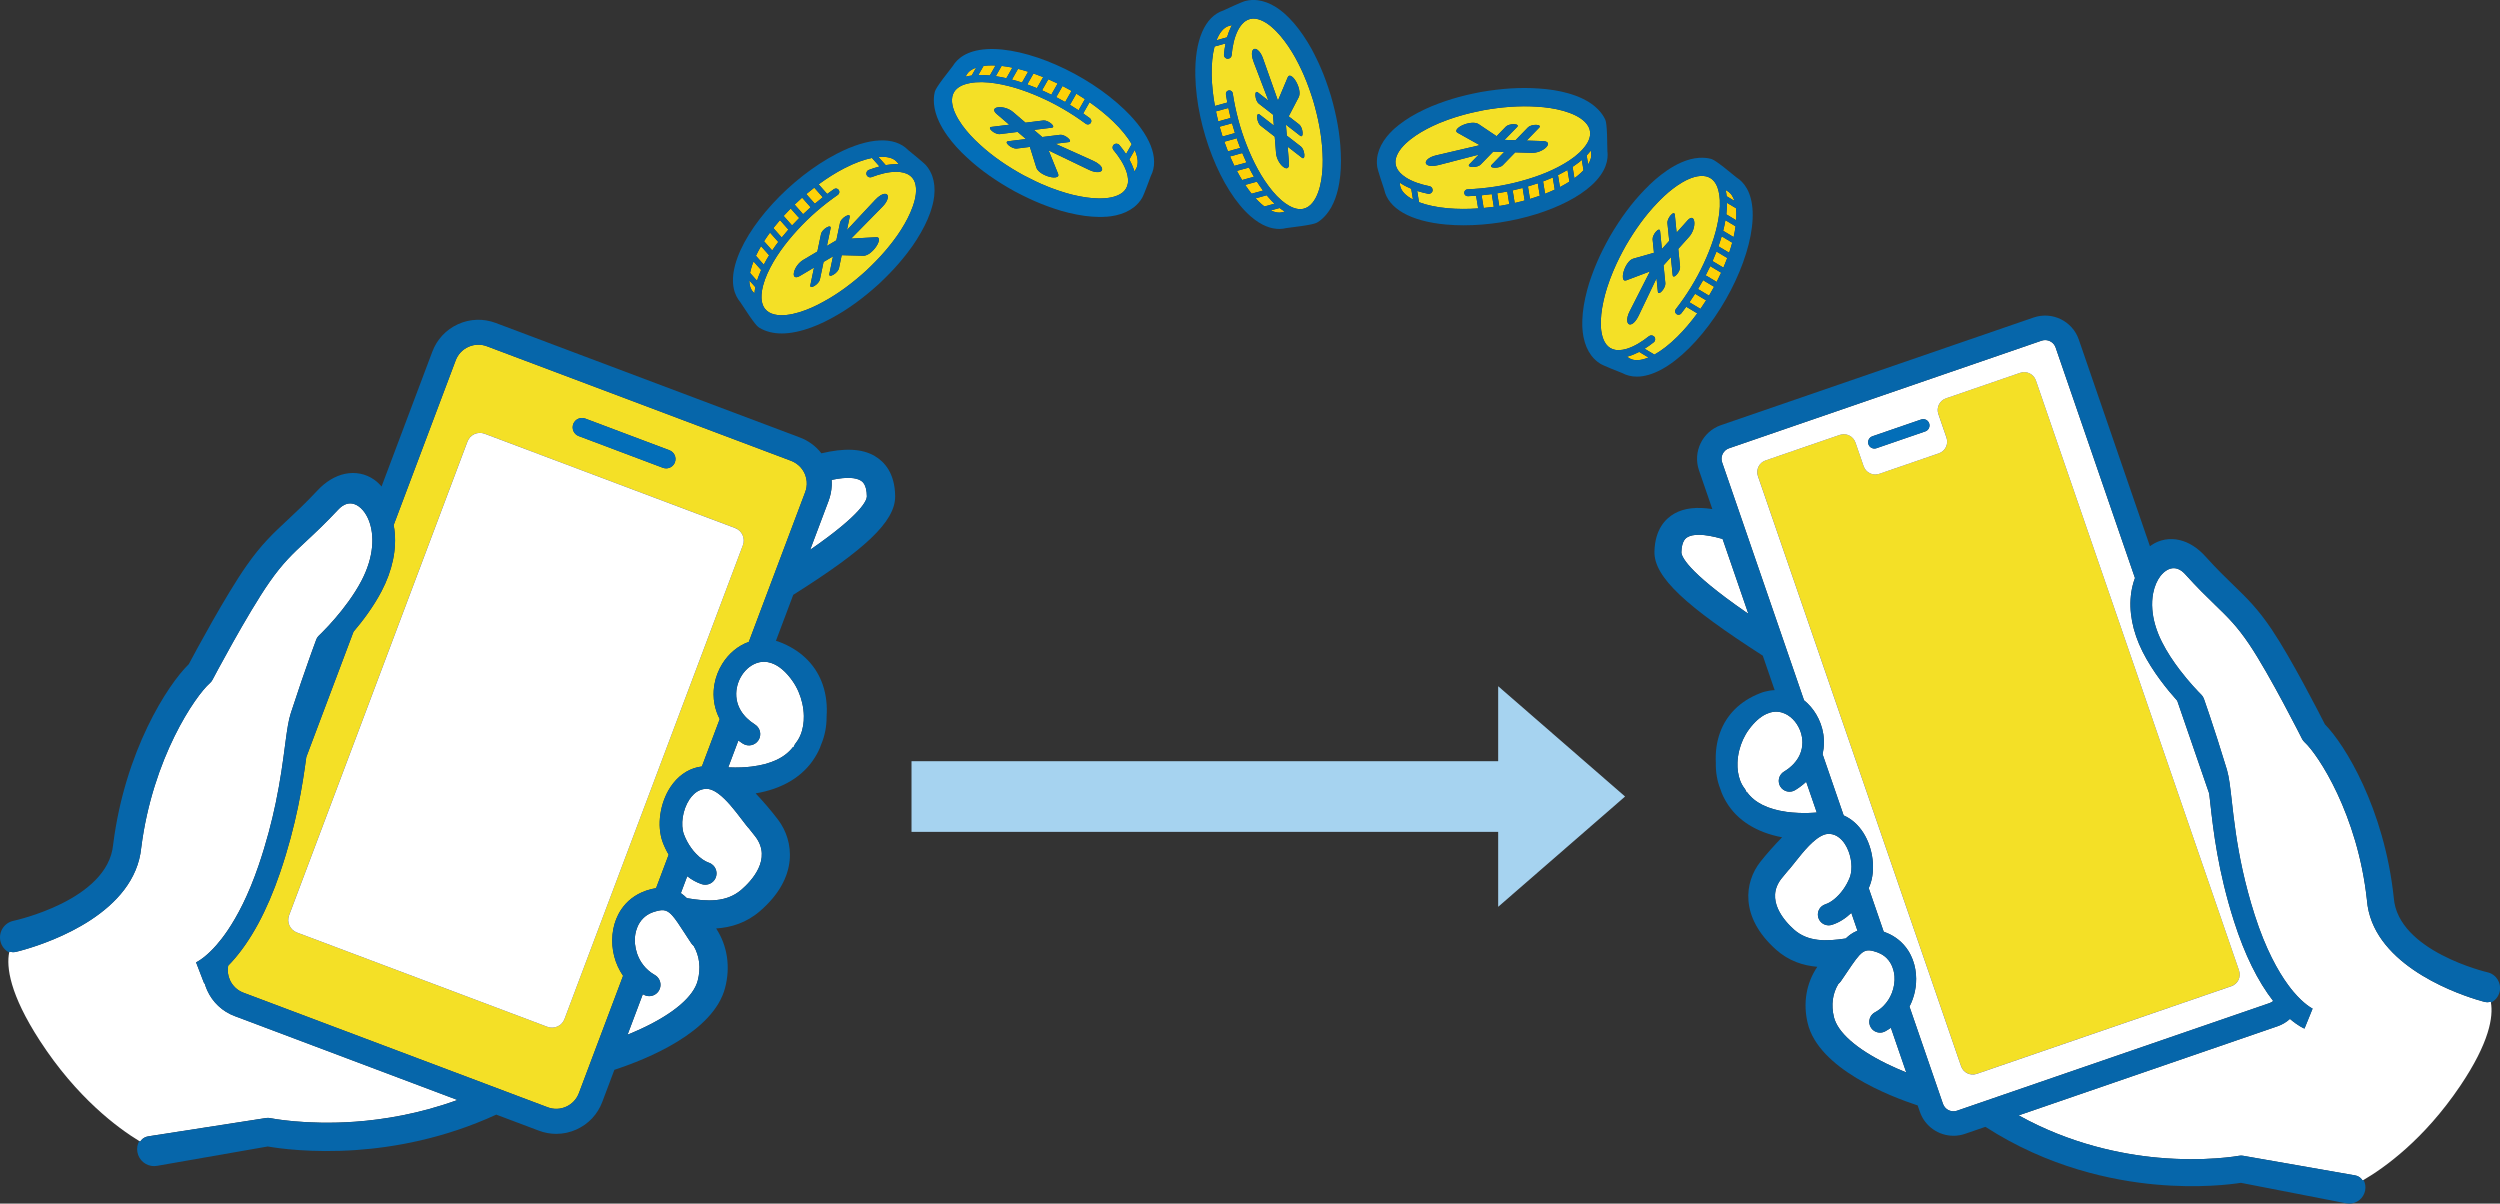 <?xml version="1.0" encoding="UTF-8"?>
<svg id="_レイヤー_2" data-name="レイヤー_2" xmlns="http://www.w3.org/2000/svg" viewBox="0 0 1712.45 824.45">
  <rect x="0" y="0" width="1712.45" height="824.45" fill="#333333" stroke="none"/>
  <defs>
    <style>
      .cls-1 {
        fill: #f4e026;
      }

      .cls-2 {
        fill: #036eb8;
      }

      .cls-3 {
        fill: #0666aa;
      }

      .cls-4 {
        fill: #fff;
      }

      .cls-5 {
        fill: #fdd108;
      }

      .cls-6 {
        fill: #a6d3f0;
      }
    </style>
  </defs>
  <g id="_レイヤー_10" data-name="レイヤー_10">
    <g>
      <g>
        <path class="cls-5" d="M1122.8,241.04c-1.14.6-2.32,1.14-3.53,1.64-1.15.48-2.31.92-3.52,1.29-.44.13-.89.25-1.34.36l1.86,1.18c3.19,1.83,7.69,1.53,12.92-.64l-4.18-2.51-2.21-1.32Z"/>
        <path class="cls-5" d="M1181.88,150.86c-.42,2.45-.94,4.87-1.54,7.27.07.03.13.05.2.09l3.5,2.1,3.46,2.07c.57-2.52,1.03-4.98,1.34-7.36l-3.58-2.15-3.37-2.02Z"/>
        <path class="cls-5" d="M1171.49,182.31c-.04.09-.08.17-.12.26-.98,2.09-2.02,4.15-3.08,6.2.26.03.53.11.77.25l3.49,2.1,3.33,2c1.08-2.1,2.11-4.21,3.08-6.32l-3.34-2-4.13-2.48Z"/>
        <path class="cls-5" d="M1179.31,161.88c-.67,2.3-1.41,4.58-2.21,6.84l3.95,2.37,3.39,2.03c.79-2.33,1.49-4.64,2.1-6.9l-3.42-2.05-3.8-2.28Z"/>
        <path class="cls-5" d="M1175.76,172.31c-.85,2.2-1.76,4.38-2.71,6.54l4.11,2.46,3.35,2.01c.95-2.2,1.84-4.4,2.65-6.58l-3.38-2.03-4.01-2.41Z"/>
        <path class="cls-5" d="M1161.1,201.2c-1.25,1.97-2.53,3.93-3.87,5.85l4.25,2.55,3.3,1.98c1.33-1.91,2.62-3.86,3.87-5.84l-3.31-1.98-4.25-2.55Z"/>
        <path class="cls-1" d="M1155.04,210.13c-1.12,1.53-2.25,3.06-3.41,4.56-.8,1.03-2.29,1.22-3.32.42-.07-.06-.13-.12-.19-.18-.85-.83-.97-2.18-.23-3.14l.02-.02c7.48-9.66,13.96-20.14,19.12-31.23,5.15-11.05,9.27-22.75,10.68-34.69.17-1.49.23-2.97.35-4.46,0-1.48.03-2.96-.02-4.43-.11-2.09-.39-4.14-.87-6.1-.19-.79-.41-1.56-.68-2.31-.36-.99-.8-1.93-1.32-2.8-.84-1.39-1.88-2.58-3.13-3.45-1.02-.69-2.16-1.19-3.39-1.49-1.23-.31-2.56-.34-3.9-.28-2.7.19-5.47,1-8.12,2.18-2.66,1.17-5.23,2.67-7.69,4.35-4.21,2.89-8.15,6.28-11.81,9.97-.62.62-1.23,1.25-1.83,1.89-8.45,8.75-15.54,18.83-21.68,29.39-2.97,5.34-5.78,10.78-8.16,16.4-.65,1.38-1.14,2.83-1.72,4.24-.56,1.42-1.14,2.83-1.6,4.28l-1.47,4.32-1.26,4.37c-1.54,5.85-2.66,11.82-2.85,17.74v2.21c-.03.74-.03,1.47.04,2.2.08,1.46.29,2.88.53,4.29.56,2.78,1.52,5.41,3.05,7.46,1.54,2.04,3.65,3.35,6.13,3.81.3.06.6.1.9.14,1.43.16,2.95.07,4.47-.21.86-.15,1.72-.36,2.57-.61,5.42-1.67,10.55-4.92,15.24-8.64h.01c1.05-.84,2.54-.74,3.47.17.08.08.17.15.24.25.91,1.14.71,2.8-.43,3.71h0c-1.99,1.57-4.07,3.07-6.24,4.44l2.93,1.76,3.77,2.26c4.95-2.75,10.35-6.91,15.8-12.33,4.78-4.75,9.34-10.14,13.56-15.92l-3.3-1.98-4.26-2.55ZM1122.52,216.06c-.83,1.75-1.75,3.19-2.7,4.26-2.48,2.77-4.88,2.55-5.19-.49-.17-1.74.4-4.1,1.55-6.35l14.02-27.58-16.18,6.12c-1.33.51-2.21-.16-2.38-1.9-.31-3.04,1.57-8.03,4.05-10.8.95-1.06,1.95-1.77,2.92-2.09l14.31-4.1-.92-9.12c-.14-1.36.82-3.68,2.29-5.31,1.52-1.69,2.7-1.83,2.84-.41l1.23,12.28,5.01-5.59-1.23-12.28c-.14-1.36.82-3.68,2.29-5.31,1.46-1.63,2.64-1.77,2.78-.34l1.23,12.28,7.49-8.36c2.37-2.64,4.3-2.17,4.62,1.06.33,3.28-1.13,7.47-3.5,10.11l-7.49,8.36,1.23,12.28c.14,1.43-.82,3.67-2.28,5.31-1.46,1.63-2.64,1.77-2.79.35l-1.23-12.28-5.01,5.59,1.23,12.28c.14,1.43-.82,3.68-2.34,5.37-1.46,1.63-2.64,1.77-2.79.35l-.92-9.12-12.17,25.44Z"/>
        <path class="cls-5" d="M1167.12,192.25c-.19-.11-.34-.25-.47-.41-1.14,2.08-2.33,4.13-3.56,6.16l4.24,2.54,3.32,1.99c1.21-2.01,2.36-4.04,3.47-6.08l-3.33-2-3.67-2.2Z"/>
        <path class="cls-5" d="M1189.33,145.38c-.04-.88-.11-1.8-.21-2.74l-4.3-2.58-1.88-1.13c0,.88,0,1.76-.01,2.64-.13,1.6-.2,3.22-.39,4.82-.02.15-.04.29-.06.43l3.06,1.84,3.69,2.21c.13-1.9.17-3.74.09-5.49Z"/>
        <path class="cls-5" d="M1188.08,137.62c-.9-2.79-2.37-5.29-4.78-6.7-.04-.02-.08-.05-.12-.07l-1.16-.74c.33,1.43.56,2.87.71,4.3l5.34,3.2Z"/>
        <path class="cls-5" d="M1042.97,128.73c-.09.02-.18.05-.27.08-2.23.6-4.47,1.13-6.72,1.64.15.22.26.47.3.75l.65,4.02.62,3.84c2.3-.53,4.58-1.1,6.82-1.72l-.62-3.85-.77-4.76Z"/>
        <path class="cls-5" d="M1073.72,116.42c-2.15,1.25-4.33,2.42-6.55,3.5.02.07.04.14.06.21l.65,4.03.64,3.98c2.3-1.19,4.47-2.43,6.49-3.72l-.66-4.12-.63-3.88Z"/>
        <path class="cls-5" d="M966.68,129.32c-1.19-.49-2.35-1.04-3.51-1.63-1.11-.57-2.21-1.18-3.28-1.87-.38-.25-.76-.52-1.14-.8l.29,2.18c.65,3.62,3.79,6.87,8.81,9.47l-.78-4.83-.41-2.53Z"/>
        <path class="cls-5" d="M1053.37,125.56c-2.23.76-4.49,1.47-6.75,2.14l.76,4.73.62,3.85c2.29-.69,4.55-1.43,6.74-2.21l-.63-3.89-.74-4.62Z"/>
        <path class="cls-5" d="M1063.63,121.56c-2.19.97-4.41,1.87-6.65,2.71l.73,4.55.63,3.9c2.29-.9,4.51-1.85,6.63-2.84l-.64-3.94-.71-4.38Z"/>
        <path class="cls-5" d="M1021.83,132.96c-2.32.31-4.64.59-6.96.81l.79,4.9.61,3.8c2.32-.22,4.65-.48,6.96-.8l-.61-3.81-.79-4.9Z"/>
        <path class="cls-5" d="M1032.55,131.79c-.03-.21-.02-.42.01-.62-2.33.47-4.66.88-7,1.25l.79,4.88.62,3.82c2.31-.37,4.61-.79,6.89-1.26l-.62-3.83-.68-4.23Z"/>
        <path class="cls-5" d="M1083.52,109.55c-.67.57-1.35,1.13-2.03,1.69-1.31.93-2.6,1.92-3.93,2.8-.12.08-.25.16-.37.23l.57,3.53.69,4.25c1.53-1.13,2.97-2.28,4.26-3.47.65-.59,1.31-1.24,1.96-1.93l-.8-4.95-.35-2.16Z"/>
        <path class="cls-5" d="M1089.86,104.53l-.19-1.38c-.88,1.18-1.83,2.29-2.83,3.33l.99,6.16c1.56-2.48,2.52-5.22,2.04-7.97,0-.04-.01-.09-.02-.13Z"/>
        <path class="cls-1" d="M1088.59,95.1c.52-1.54.76-3.1.62-4.62-.13-1.23-.48-2.42-1.04-3.55-.55-1.14-1.39-2.18-2.3-3.16-1.88-1.94-4.29-3.54-6.9-4.8-2.61-1.28-5.41-2.28-8.28-3.08-5.75-1.59-11.79-2.45-17.85-2.8-12.14-.83-24.42.24-36.44,2.36-6,1.17-11.97,2.53-17.8,4.33-1.48.39-2.9.95-4.35,1.41-1.44.49-2.9.95-4.3,1.53l-4.25,1.66-4.15,1.86c-5.47,2.59-10.75,5.58-15.4,9.25l-1.7,1.42c-.57.47-1.14.94-1.65,1.46-1.07,1-2.02,2.08-2.94,3.17-1.77,2.21-3.16,4.65-3.74,7.14-.57,2.49-.21,4.95,1.03,7.14.15.26.3.52.47.78.8,1.2,1.85,2.3,3.04,3.29.67.56,1.38,1.08,2.12,1.57,4.77,3.07,10.56,4.9,16.42,6.09h.02c1.32.27,2.19,1.47,2.1,2.78,0,.11-.01.23-.03.34-.29,1.43-1.68,2.35-3.11,2.06h-.01c-2.48-.52-4.96-1.14-7.41-1.92l.54,3.36.7,4.35c5.29,2.02,11.96,3.46,19.61,4.15,6.71.6,13.77.61,20.91.12l-.61-3.8-.79-4.9c-1.89.14-3.79.25-5.68.32-1.31.05-2.41-.97-2.46-2.27,0-.09,0-.18.02-.26.09-1.19,1.04-2.15,2.26-2.2h.03c12.2-.5,24.4-2.3,36.2-5.5,11.77-3.18,23.37-7.56,33.41-14.18,1.25-.83,2.42-1.74,3.64-2.6,1.13-.95,2.28-1.89,3.37-2.87,1.52-1.43,2.92-2.97,4.1-4.59.48-.65.93-1.32,1.32-2.01.53-.91.96-1.86,1.29-2.82ZM1059.1,100.86c-2.3,2.37-6.44,3.95-9.99,3.84l-11.22-.35-8.6,8.86c-1,1.03-3.34,1.74-5.53,1.67-2.19-.07-3.06-.88-2.06-1.91l8.6-8.86-7.51-.23-8.6,8.86c-1,1.03-3.34,1.74-5.61,1.67-2.19-.07-3.06-.88-2.06-1.91l6.38-6.58-27.3,7.08c-1.87.49-3.57.72-5,.67-3.71-.11-5.1-2.09-2.97-4.28,1.22-1.25,3.4-2.34,5.86-2.91l30.12-7.04-15.1-8.43c-1.25-.68-1.3-1.79-.08-3.04,2.13-2.19,7.16-3.97,10.87-3.86,1.43.04,2.61.35,3.48.89l12.36,8.3,6.38-6.58c.95-.98,3.34-1.74,5.54-1.67,2.27.07,3.14.88,2.14,1.91l-8.6,8.86,7.51.23,8.6-8.86c.95-.98,3.34-1.74,5.54-1.67s3.05.88,2.06,1.91l-8.6,8.86,11.22.35c3.54.11,4.43,1.89,2.17,4.22Z"/>
        <path class="cls-5" d="M840.48,25.58c.35-1.23.77-2.45,1.24-3.67.45-1.16.93-2.32,1.49-3.46.21-.41.43-.82.66-1.22l-2.14.53c-3.52,1.05-6.41,4.52-8.44,9.81l4.71-1.31,2.47-.69Z"/>
        <path class="cls-5" d="M842.96,80.78c-.57-2.27-1.1-4.54-1.57-6.83l-4.78,1.33-3.71,1.03c.47,2.28.99,4.56,1.56,6.83l3.72-1.03,4.78-1.33Z"/>
        <path class="cls-5" d="M873.05,139.51c-.64-.61-1.27-1.22-1.9-1.83-1.07-1.2-2.2-2.37-3.22-3.6-.09-.11-.18-.23-.27-.34l-3.44.95-4.15,1.15c1.29,1.4,2.6,2.7,3.92,3.85.66.58,1.38,1.16,2.14,1.73l4.83-1.34,2.11-.59Z"/>
        <path class="cls-5" d="M845.31,91.31c.21-.06.42-.07.62-.06-.72-2.26-1.39-4.53-2.02-6.82l-4.76,1.32-3.73,1.03c.62,2.26,1.3,4.49,2.01,6.71l3.74-1.04,4.13-1.15Z"/>
        <path class="cls-5" d="M865.14,130.53c-1.48-1.99-2.88-4.04-4.2-6.12-.07.03-.13.06-.2.08l-3.93,1.09-3.89,1.08c1.43,2.15,2.91,4.18,4.41,6.04l4.02-1.12,3.79-1.05Z"/>
        <path class="cls-5" d="M858.92,121.07c-1.21-2.07-2.35-4.18-3.43-6.32l-4.44,1.23-3.8,1.06c1.15,2.18,2.33,4.28,3.56,6.28l3.85-1.07,4.27-1.18Z"/>
        <path class="cls-5" d="M853.81,111.31c-1.01-2.14-1.96-4.3-2.87-6.47l-4.62,1.28-3.76,1.04c.94,2.2,1.92,4.36,2.95,6.45l3.8-1.05,4.51-1.25Z"/>
        <path class="cls-5" d="M849.51,101.33c-.03-.09-.07-.18-.11-.26-.84-2.15-1.62-4.32-2.37-6.5-.2.17-.44.31-.71.38l-3.93,1.09-3.74,1.04c.78,2.23,1.6,4.43,2.46,6.58l3.76-1.04,4.64-1.29Z"/>
        <path class="cls-5" d="M870.47,144.14c2.64,1.27,5.47,1.92,8.15,1.15.04-.01.09-.02.13-.04l1.35-.34c-1.27-.75-2.48-1.56-3.62-2.44l-6.01,1.67Z"/>
        <path class="cls-1" d="M899.53,69.02c-1.83-5.83-3.84-11.61-6.27-17.21-.55-1.42-1.26-2.78-1.88-4.17-.64-1.38-1.27-2.77-2-4.11l-2.12-4.04-2.3-3.92c-3.18-5.15-6.73-10.07-10.89-14.28l-1.59-1.53c-.53-.52-1.06-1.03-1.63-1.47-1.11-.95-2.29-1.78-3.48-2.57-2.4-1.51-4.97-2.63-7.51-2.93-2.53-.29-4.94.34-6.99,1.82-.25.17-.49.36-.72.56-1.11.93-2.08,2.09-2.93,3.38-.48.73-.93,1.49-1.33,2.28-2.52,5.08-3.7,11.04-4.24,16.99v.02c-.12,1.34-1.22,2.34-2.53,2.39-.11,0-.23.01-.34,0-1.45-.13-2.52-1.41-2.39-2.87h0c.24-2.53.58-5.07,1.08-7.59l-3.28.91-4.25,1.18c-1.42,5.48-2.12,12.27-1.95,19.95.15,6.73.92,13.75,2.2,20.79l3.71-1.03,4.78-1.33c-.34-1.87-.67-3.74-.95-5.61-.2-1.29.69-2.5,1.99-2.7.09-.01.18,0,.26-.01,1.19-.05,2.25.8,2.43,2v.03c1.85,12.07,4.99,23.99,9.47,35.37,4.47,11.34,10.1,22.39,17.78,31.64.96,1.15,2,2.22,2.99,3.33,1.07,1.02,2.13,2.06,3.23,3.03,1.59,1.36,3.27,2.57,5.02,3.57.7.4,1.42.77,2.14,1.09.97.42,1.96.75,2.94.97,1.59.35,3.17.41,4.66.11,1.21-.26,2.35-.75,3.42-1.43,1.07-.68,2.01-1.62,2.89-2.63,1.72-2.09,3.04-4.65,4.01-7.39.98-2.73,1.66-5.63,2.14-8.57.95-5.89,1.13-11.99.8-18.05-.52-12.15-2.94-24.24-6.37-35.96ZM878.98,114.28c-2.61-2.02-4.64-5.96-4.92-9.5l-.9-11.19-9.75-7.57c-1.13-.88-2.1-3.12-2.27-5.31-.18-2.19.53-3.14,1.67-2.26l9.75,7.57-.6-7.49-9.75-7.57c-1.13-.88-2.1-3.13-2.28-5.4-.18-2.19.53-3.14,1.67-2.26l7.24,5.62-10.06-26.35c-.7-1.81-1.11-3.47-1.22-4.89-.3-3.7,1.52-5.3,3.93-3.42,1.38,1.07,2.7,3.12,3.54,5.5l10.33,29.16,6.71-15.94c.54-1.31,1.64-1.49,3.01-.42,2.42,1.87,4.74,6.67,5.04,10.38.11,1.43-.06,2.63-.5,3.56l-6.89,13.2,7.24,5.62c1.08.84,2.1,3.13,2.27,5.32.18,2.27-.53,3.22-1.66,2.34l-9.75-7.57.6,7.49,9.75,7.57c1.08.84,2.1,3.13,2.27,5.32s-.53,3.13-1.67,2.25l-9.75-7.57.9,11.19c.28,3.54-1.38,4.61-3.95,2.62Z"/>
        <path class="cls-5" d="M677.59,51.65c.15.01.29.03.44.05l1.77-3.1,2.13-3.75c-1.9-.08-3.74-.08-5.5.03-.88.06-1.8.15-2.74.28l-2.48,4.36-1.08,1.9c.88-.02,1.76-.03,2.64-.05,1.61.09,3.23.13,4.82.28Z"/>
        <path class="cls-5" d="M714.02,61.98c2.11.93,4.2,1.92,6.27,2.94.02-.27.1-.53.24-.78l2.02-3.54,1.92-3.38c-2.12-1.03-4.26-2.01-6.39-2.93l-1.93,3.39-2.38,4.19c.09.04.17.07.26.11Z"/>
        <path class="cls-5" d="M723.39,66.49c2.11,1.09,4.19,2.23,6.24,3.41l2.44-4.29,1.91-3.36c-2.03-1.16-4.09-2.27-6.16-3.33l-1.92,3.38-2.12,3.72c-.11.19-.25.34-.4.48Z"/>
        <path class="cls-5" d="M738.81,75.55l2.45-4.31,1.91-3.35c-1.95-1.29-3.92-2.54-5.93-3.74l-1.91,3.36-2.45,4.31c2,1.21,3.98,2.44,5.93,3.73Z"/>
        <path class="cls-5" d="M700.04,56.57l2.28-4.01,1.95-3.44c-2.35-.74-4.67-1.39-6.95-1.94l-1.98,3.47-2.19,3.85c2.32.62,4.61,1.3,6.89,2.06Z"/>
        <path class="cls-5" d="M710.26,60.39l2.37-4.17,1.93-3.4c-2.22-.9-4.44-1.73-6.64-2.49l-1.95,3.43-2.32,4.07c2.22.8,4.42,1.66,6.6,2.56Z"/>
        <path class="cls-5" d="M689.46,53.38l2.02-3.55,2-3.51c-2.53-.51-5.01-.91-7.39-1.17l-2.07,3.63-1.94,3.42c2.46.37,4.89.83,7.3,1.37.03-.07.05-.13.09-.2Z"/>
        <path class="cls-1" d="M763.04,99.02c1.12-.93,2.79-.78,3.72.34h0c1.61,1.97,3.16,4,4.58,6.15l1.69-2.97,2.17-3.82c-2.86-4.88-7.15-10.19-12.68-15.52-4.85-4.67-10.35-9.1-16.22-13.19l-1.9,3.35-2.46,4.32c1.56,1.08,3.11,2.18,4.63,3.31,1.05.78,1.27,2.26.49,3.31-.05.07-.12.13-.18.19-.81.87-2.16,1.02-3.14.3l-.02-.02c-9.82-7.25-20.46-13.49-31.66-18.4-11.17-4.89-22.95-8.74-34.92-9.88-1.49-.14-2.98-.16-4.47-.25-1.48.03-2.96.04-4.43.13-2.08.16-4.13.48-6.08,1.01-.78.21-1.55.45-2.29.73-.98.38-1.92.85-2.77,1.39-1.37.87-2.54,1.94-3.38,3.21-.67,1.04-1.14,2.19-1.41,3.42-.28,1.23-.28,2.57-.19,3.9.25,2.69,1.13,5.44,2.37,8.06,1.23,2.63,2.79,5.16,4.53,7.59,3.49,4.85,7.65,9.3,12.16,13.36,8.94,8.25,19.18,15.11,29.88,21,5.41,2.84,10.91,5.53,16.59,7.78,1.4.62,2.85,1.08,4.27,1.62,1.43.53,2.85,1.07,4.31,1.5l4.35,1.37,4.4,1.16c5.88,1.41,11.87,2.39,17.8,2.44l2.21-.04c.74,0,1.47-.02,2.2-.11,1.46-.11,2.88-.35,4.27-.63,2.76-.62,5.38-1.64,7.39-3.22,2-1.58,3.27-3.72,3.67-6.22.05-.3.09-.6.12-.9.13-1.44,0-2.95-.31-4.47-.17-.85-.4-1.71-.67-2.56-1.8-5.38-5.16-10.44-8.98-15.04h-.01c-.86-1.04-.79-2.53.1-3.49.08-.08.15-.17.24-.24ZM679.05,86.94l12.25-1.52-8.53-7.3c-2.69-2.31-2.27-4.24.95-4.64,3.27-.41,7.49.96,10.19,3.26l8.53,7.3,12.25-1.52c1.42-.18,3.69.73,5.36,2.16s1.84,2.6.41,2.78l-12.25,1.52,5.71,4.88,12.25-1.52c1.42-.18,3.7.74,5.42,2.22,1.67,1.43,1.84,2.6.41,2.78l-9.1,1.13,25.71,11.58c1.77.79,3.23,1.68,4.32,2.61,2.82,2.42,2.66,4.82-.37,5.2-1.73.21-4.11-.31-6.39-1.41l-27.89-13.39,6.49,16.03c.54,1.31-.11,2.21-1.84,2.42-3.04.38-8.07-1.39-10.89-3.8-1.09-.93-1.81-1.91-2.16-2.87l-4.43-14.21-9.1,1.13c-1.36.17-3.7-.74-5.36-2.17-1.73-1.48-1.89-2.65-.47-2.83l12.25-1.52-5.71-4.88-12.25,1.52c-1.36.17-3.7-.74-5.36-2.17-1.67-1.43-1.83-2.6-.41-2.77Z"/>
        <path class="cls-5" d="M774.86,106.96l-1.27,2.24c.62,1.13,1.19,2.3,1.72,3.49.5,1.13.97,2.29,1.37,3.49.14.44.27.88.39,1.33l1.14-1.89c1.76-3.23,1.35-7.72-.94-12.9l-2.41,4.24Z"/>
        <path class="cls-5" d="M668.69,46.31c-2.77.96-5.23,2.49-6.59,4.93-.02.04-.05.08-.07.12l-.71,1.18c1.42-.36,2.85-.62,4.28-.81l3.08-5.42Z"/>
        <path class="cls-5" d="M606.66,113.09c1.26-.22,2.54-.38,3.84-.5,1.24-.11,2.49-.18,3.77-.18.46.01.92.03,1.39.06l-1.42-1.69c-2.48-2.7-6.88-3.75-12.5-3.26l3.23,3.64,1.7,1.92Z"/>
        <path class="cls-5" d="M542.55,154.44c.06-.07.13-.14.19-.21,1.56-1.7,3.17-3.35,4.8-4.98-.24-.11-.47-.27-.65-.48l-2.7-3.05-2.58-2.91c-1.66,1.68-3.28,3.38-4.84,5.1l2.58,2.92,3.2,3.61Z"/>
        <path class="cls-5" d="M549.7,146.27c.14.16.25.34.32.53,1.71-1.64,3.46-3.24,5.25-4.81l-3.27-3.7-2.56-2.9c-1.75,1.55-3.47,3.14-5.14,4.75l2.57,2.9,2.84,3.21Z"/>
        <path class="cls-5" d="M523.17,181.3c1.14-2.21,2.38-4.35,3.68-6.45-.06-.05-.12-.1-.18-.16l-2.7-3.05-2.67-3.02c-1.31,2.23-2.48,4.44-3.49,6.62l2.77,3.13,2.61,2.95Z"/>
        <path class="cls-5" d="M528.94,171.57c1.33-2,2.72-3.95,4.16-5.86l-3.06-3.45-2.62-2.96c-1.45,1.99-2.82,3.97-4.08,5.95l2.65,2.99,2.95,3.33Z"/>
        <path class="cls-5" d="M535.47,162.69c1.48-1.84,2.99-3.66,4.55-5.43l-3.18-3.59-2.59-2.92c-1.57,1.81-3.07,3.64-4.5,5.48l2.61,2.95,3.11,3.51Z"/>
        <path class="cls-5" d="M558.14,139.54c1.79-1.5,3.6-2.98,5.45-4.41l-3.29-3.71-2.55-2.88c-1.85,1.43-3.67,2.89-5.45,4.4l2.56,2.89,3.29,3.71Z"/>
        <path class="cls-5" d="M516.15,179.07c-.69,1.77-1.29,3.52-1.74,5.21-.23.85-.44,1.75-.62,2.68l3.33,3.76,1.45,1.63c.26-.84.54-1.68.81-2.51.61-1.49,1.16-3.01,1.82-4.47.06-.13.13-.26.19-.39l-2.37-2.68-2.86-3.22Z"/>
        <path class="cls-5" d="M515.81,199.88s.06.07.09.1l.88,1.05c.12-1.46.33-2.9.62-4.31l-4.13-4.67c.01,2.93.67,5.76,2.54,7.83Z"/>
        <path class="cls-1" d="M621.95,119.41c-.26-.15-.54-.28-.82-.4-1.32-.59-2.79-.95-4.33-1.15-.86-.11-1.75-.18-2.64-.19-5.68-.04-11.55,1.52-17.13,3.65h-.01c-1.25.48-2.64-.06-3.26-1.22-.05-.1-.11-.2-.15-.31-.52-1.36.16-2.89,1.53-3.41h.01c2.37-.9,4.8-1.7,7.29-2.36l-2.26-2.55-2.91-3.29c-5.55,1.13-11.96,3.46-18.79,6.99-5.99,3.09-11.96,6.86-17.72,11.09l2.55,2.88,3.29,3.72c1.53-1.13,3.06-2.24,4.63-3.32,1.08-.74,2.55-.47,3.3.6.05.07.09.15.13.23.56,1.05.27,2.37-.73,3.06l-.02.02c-10.04,6.96-19.38,15-27.63,24.02-8.23,8.99-15.69,18.9-20.63,29.86-.61,1.37-1.12,2.77-1.68,4.15-.45,1.41-.92,2.81-1.31,4.23-.52,2.02-.88,4.07-1.01,6.08-.05.81-.07,1.61-.04,2.4.04,1.06.18,2.09.42,3.07.38,1.58,1.02,3.03,1.95,4.24.76.97,1.7,1.79,2.78,2.44,1.08.67,2.34,1.1,3.63,1.44,2.63.63,5.51.69,8.4.36,2.89-.32,5.79-.97,8.64-1.83,5.71-1.74,11.27-4.24,16.57-7.2,10.7-5.79,20.49-13.28,29.52-21.5,4.44-4.2,8.75-8.54,12.72-13.18,1.04-1.12,1.94-2.35,2.92-3.52.96-1.18,1.94-2.36,2.82-3.6l2.7-3.68,2.52-3.79c3.23-5.11,6.1-10.47,8.06-16.06l.68-2.11c.24-.7.46-1.4.61-2.11.37-1.42.6-2.84.78-4.25.31-2.82.18-5.62-.66-8.03-.85-2.4-2.47-4.29-4.7-5.48ZM543.84,186.61c.67-3.23,3.33-6.78,6.38-8.59l9.66-5.72,2.52-12.08c.29-1.4,1.89-3.26,3.78-4.37,1.89-1.12,3.05-.9,2.76.51l-2.52,12.08,6.46-3.82,2.52-12.08c.29-1.4,1.89-3.26,3.85-4.42,1.89-1.12,3.06-.9,2.76.51l-1.87,8.97,19.26-20.6c1.32-1.42,2.63-2.52,3.86-3.24,3.2-1.89,5.42-.96,4.8,2.03-.36,1.71-1.62,3.79-3.39,5.59l-21.67,22.07,17.27-.96c1.42-.09,2.06.82,1.7,2.52-.62,2.99-3.92,7.19-7.12,9.08-1.23.73-2.39,1.1-3.42,1.11l-14.88-.4-1.87,8.97c-.28,1.34-1.89,3.26-3.78,4.38-1.96,1.16-3.12.94-2.83-.47l2.52-12.08-6.46,3.82-2.52,12.08c-.28,1.34-1.89,3.26-3.78,4.38-1.89,1.12-3.05.89-2.76-.51l2.52-12.08-9.66,5.72c-3.05,1.81-4.75.78-4.09-2.4Z"/>
        <path class="cls-3" d="M1160.57,152.02c-.32-3.23-2.25-3.7-4.62-1.06l-7.49,8.36-1.23-12.28c-.14-1.43-1.32-1.29-2.78.34-1.46,1.63-2.42,3.95-2.29,5.31l1.23,12.28-5.01,5.59-1.23-12.28c-.14-1.43-1.32-1.28-2.84.41-1.46,1.63-2.42,3.95-2.29,5.31l.92,9.12-14.31,4.1c-.97.33-1.97,1.03-2.92,2.09-2.48,2.77-4.36,7.76-4.05,10.8.17,1.73,1.06,2.41,2.38,1.9l16.18-6.12-14.02,27.58c-1.15,2.25-1.73,4.62-1.55,6.35.31,3.04,2.71,3.26,5.19.49.95-1.06,1.88-2.5,2.7-4.26l12.17-25.44.92,9.12c.14,1.43,1.32,1.28,2.79-.35,1.52-1.69,2.48-3.94,2.34-5.37l-1.23-12.28,5.01-5.59,1.23,12.28c.14,1.43,1.32,1.28,2.79-.35,1.46-1.63,2.43-3.88,2.28-5.31l-1.23-12.28,7.49-8.36c2.37-2.64,3.83-6.83,3.5-10.11Z"/>
        <path class="cls-3" d="M1056.94,96.65l-11.22-.35,8.6-8.86c1-1.03.14-1.84-2.06-1.91s-4.58.69-5.54,1.67l-8.6,8.86-7.51-.23,8.6-8.86c1-1.03.13-1.84-2.14-1.91-2.19-.07-4.58.69-5.54,1.67l-6.38,6.58-12.36-8.3c-.87-.53-2.05-.84-3.48-.89-3.72-.11-8.74,1.66-10.87,3.86-1.21,1.25-1.16,2.36.08,3.04l15.1,8.43-30.12,7.04c-2.46.57-4.64,1.65-5.86,2.91-2.13,2.19-.75,4.17,2.97,4.28,1.43.04,3.12-.18,5-.67l27.3-7.08-6.38,6.58c-1,1.03-.13,1.84,2.06,1.91,2.27.07,4.62-.64,5.61-1.67l8.6-8.86,7.51.23-8.6,8.86c-1,1.03-.13,1.84,2.06,1.91,2.19.07,4.53-.64,5.53-1.67l8.6-8.86,11.22.35c3.55.11,7.69-1.47,9.99-3.84,2.26-2.33,1.38-4.11-2.17-4.22Z"/>
        <path class="cls-3" d="M891.18,100.46l-9.75-7.57-.6-7.49,9.75,7.57c1.13.88,1.84-.07,1.66-2.34-.18-2.19-1.19-4.48-2.27-5.32l-7.24-5.62,6.89-13.2c.43-.93.61-2.13.5-3.56-.3-3.7-2.62-8.5-5.04-10.38-1.38-1.07-2.47-.89-3.01.42l-6.71,15.94-10.33-29.16c-.84-2.38-2.16-4.43-3.54-5.5-2.41-1.87-4.23-.28-3.93,3.42.11,1.43.52,3.09,1.22,4.89l10.06,26.35-7.24-5.62c-1.13-.88-1.84.07-1.67,2.26.18,2.27,1.15,4.52,2.28,5.4l9.75,7.57.6,7.49-9.75-7.57c-1.13-.88-1.84.07-1.67,2.26.18,2.19,1.14,4.43,2.27,5.31l9.75,7.57.9,11.19c.28,3.54,2.31,7.48,4.92,9.5,2.57,1.99,4.23.92,3.95-2.62l-.9-11.19,9.75,7.57c1.13.88,1.84-.07,1.67-2.25s-1.19-4.48-2.27-5.32Z"/>
        <path class="cls-3" d="M752.94,112.66c-1.09-.93-2.55-1.82-4.32-2.61l-25.71-11.58,9.1-1.13c1.42-.18,1.25-1.35-.41-2.78-1.73-1.48-4-2.39-5.42-2.22l-12.25,1.52-5.71-4.88,12.25-1.52c1.42-.18,1.25-1.35-.41-2.78s-3.94-2.34-5.36-2.16l-12.25,1.52-8.53-7.3c-2.7-2.31-6.91-3.67-10.19-3.26-3.22.4-3.65,2.34-.95,4.64l8.53,7.3-12.25,1.52c-1.42.18-1.26,1.35.41,2.77,1.67,1.43,4,2.33,5.36,2.17l12.25-1.52,5.71,4.88-12.25,1.52c-1.42.18-1.25,1.35.47,2.83,1.67,1.43,4,2.33,5.36,2.17l9.1-1.13,4.43,14.21c.35.96,1.07,1.94,2.16,2.87,2.82,2.42,7.85,4.18,10.89,3.8,1.73-.21,2.38-1.11,1.84-2.42l-6.49-16.03,27.89,13.39c2.28,1.1,4.66,1.62,6.39,1.41,3.03-.37,3.19-2.78.37-5.2Z"/>
        <path class="cls-3" d="M603.27,133.75c-1.23.73-2.54,1.82-3.86,3.24l-19.26,20.6,1.87-8.97c.29-1.4-.87-1.62-2.76-.51-1.96,1.16-3.56,3.01-3.85,4.42l-2.52,12.08-6.46,3.82,2.52-12.08c.29-1.4-.87-1.62-2.76-.51-1.89,1.12-3.48,2.97-3.78,4.37l-2.52,12.08-9.66,5.72c-3.05,1.81-5.71,5.36-6.38,8.59-.66,3.18,1.03,4.21,4.09,2.4l9.66-5.72-2.52,12.08c-.29,1.4.87,1.63,2.76.51,1.89-1.12,3.5-3.04,3.78-4.38l2.52-12.08,6.46-3.82-2.52,12.08c-.29,1.4.87,1.62,2.83.47,1.89-1.12,3.5-3.04,3.78-4.38l1.87-8.97,14.88.4c1.02-.02,2.19-.39,3.42-1.11,3.2-1.89,6.49-6.08,7.12-9.08.36-1.7-.28-2.61-1.7-2.52l-17.27.96,21.67-22.07c1.77-1.8,3.04-3.88,3.39-5.59.62-2.99-1.6-3.92-4.8-2.03Z"/>
        <path class="cls-3" d="M1200.53,144.91h0c-.58-13.76-6.16-20.25-10.99-23.31-14.58-12.06-16.4-12.5-17.97-12.88-2.27-.57-4.66-.76-7.53-.62-.05,0-.1,0-.15,0-4.04.28-8.06,1.33-12.27,3.19-3.2,1.4-6.37,3.18-9.72,5.46-5.41,3.69-10.53,8.12-15.6,13.46-8.5,8.77-16.21,19.17-23.57,31.79-.02.04-.05.08-.07.12-3.7,6.63-6.48,12.19-8.75,17.5-.52,1.12-.95,2.22-1.33,3.2-.18.47-.36.93-.59,1.49l-.24.59c-.53,1.34-1.08,2.72-1.58,4.24l-1.52,4.44c-.04.11-.07.22-.11.34l-1.32,4.57c-.02.06-.03.11-.05.17-2.04,7.7-3.09,14.25-3.31,20.6,0,.07,0,.13,0,.2l-.02,2.36c-.02.89-.02,1.96.08,3.11.09,1.72.32,3.55.71,5.74,0,.06.02.11.03.17,1.01,5.01,2.75,9.13,5.35,12.64,1.67,2.23,3.79,4.18,6.1,5.62.54.34,2.16,1.36,15,6.4,3.07,1.66,6.46,2.48,10.1,2.48,10.4,0,22.86-6.68,35.71-19.43,25.58-25.4,44.73-66.52,43.6-93.62ZM1114.41,244.33c.45-.11.9-.23,1.34-.36,1.21-.37,2.37-.82,3.52-1.29,1.21-.5,2.39-1.04,3.53-1.64l2.21,1.32,4.18,2.51c-5.23,2.17-9.74,2.47-12.92.64l-1.86-1.18ZM1175.88,193.11l-3.33-2-3.49-2.1c-.24-.15-.51-.23-.77-.25,1.07-2.05,2.1-4.11,3.08-6.2.04-.09.08-.17.12-.26l4.13,2.48,3.34,2c-.97,2.11-2,4.22-3.08,6.32ZM1170.65,202.53l-3.32-1.99-4.24-2.54c1.23-2.03,2.42-4.08,3.56-6.16.13.16.28.3.47.41l3.67,2.2,3.33,2c-1.11,2.04-2.27,4.07-3.47,6.08ZM1133.23,242.9l-3.77-2.26-2.93-1.76c2.18-1.37,4.25-2.87,6.24-4.44h0c1.14-.91,1.34-2.57.43-3.72-.07-.09-.16-.17-.24-.25-.94-.91-2.42-1.02-3.47-.18h-.01c-4.68,3.72-9.81,6.97-15.24,8.64-.85.25-1.71.46-2.57.61-1.53.27-3.04.37-4.47.21-.3-.03-.6-.08-.9-.14-2.48-.46-4.59-1.78-6.13-3.81-1.53-2.05-2.49-4.68-3.05-7.46-.25-1.4-.46-2.83-.53-4.29-.07-.72-.07-1.46-.05-2.2v-2.21c.2-5.92,1.32-11.89,2.86-17.74l1.26-4.37,1.47-4.32c.46-1.45,1.04-2.86,1.6-4.28.58-1.41,1.07-2.85,1.72-4.24,2.38-5.62,5.19-11.06,8.16-16.4,6.13-10.56,13.22-20.65,21.68-29.39.6-.64,1.21-1.26,1.83-1.89,3.66-3.69,7.59-7.08,11.81-9.97,2.46-1.68,5.03-3.18,7.69-4.35,2.65-1.18,5.42-1.99,8.12-2.18,1.34-.06,2.67-.03,3.9.28,1.23.3,2.37.8,3.39,1.49,1.25.87,2.3,2.06,3.13,3.45.52.87.96,1.81,1.32,2.8.27.75.49,1.52.68,2.31.48,1.95.76,4.01.87,6.1.05,1.47.03,2.95.02,4.43-.12,1.49-.18,2.97-.35,4.46-1.41,11.94-5.53,23.63-10.68,34.69-5.16,11.09-11.64,21.57-19.12,31.23l-.02.02c-.75.96-.63,2.31.23,3.14.06.06.12.13.19.18,1.03.8,2.52.62,3.32-.42,1.17-1.5,2.3-3.02,3.41-4.56l4.26,2.55,3.3,1.98c-4.22,5.77-8.78,11.17-13.56,15.92-5.45,5.41-10.85,9.58-15.8,12.33ZM1189.33,145.38c.07,1.76.03,3.6-.09,5.49l-3.69-2.21-3.06-1.84c.02-.14.04-.29.06-.43.19-1.59.26-3.21.39-4.82,0-.88.01-1.76.01-2.64l1.88,1.13,4.3,2.58c.11.94.18,1.86.21,2.74ZM1164.79,211.58l-3.3-1.98-4.25-2.55c1.33-1.92,2.61-3.87,3.87-5.85l4.25,2.55,3.31,1.98c-1.25,1.98-2.54,3.93-3.87,5.84ZM1177.16,181.31l-4.11-2.46c.95-2.16,1.86-4.34,2.71-6.54l4.01,2.41,3.38,2.03c-.81,2.18-1.7,4.38-2.65,6.58l-3.35-2.01ZM1184.44,173.12l-3.39-2.03-3.95-2.37c.8-2.25,1.54-4.53,2.21-6.84l3.8,2.28,3.42,2.05c-.61,2.27-1.31,4.57-2.1,6.9ZM1184.03,160.31l-3.5-2.1c-.06-.04-.13-.06-.2-.09.6-2.39,1.12-4.82,1.54-7.27l3.37,2.02,3.58,2.15c-.31,2.38-.77,4.84-1.34,7.36l-3.46-2.07ZM1182.73,134.41c-.15-1.43-.38-2.87-.71-4.3l1.16.74s.08.05.12.07c2.41,1.41,3.88,3.91,4.78,6.7l-5.34-3.2Z"/>
        <path class="cls-3" d="M1101.03,103.43c-.17-18.92-1.01-20.6-1.73-22.04-1.03-2.1-2.42-4.06-4.37-6.16-.04-.04-.07-.08-.11-.11-2.82-2.91-6.21-5.31-10.34-7.34-3.14-1.54-6.55-2.82-10.44-3.92-6.31-1.76-12.99-2.82-20.34-3.26-12.18-.85-25.1-.05-39.5,2.45-.05,0-.09.02-.14.03-7.45,1.44-13.5,2.9-19.02,4.58-1.19.32-2.3.7-3.29,1.04-.48.16-.95.33-1.43.48-.03.01-.06.02-.1.03l-.62.21c-1.36.45-2.77.92-4.24,1.52l-4.37,1.7c-.11.04-.22.09-.33.14l-4.35,1.93c-.05.02-.1.05-.16.07-7.21,3.4-12.89,6.82-17.89,10.74-.05.04-.1.08-.15.12l-1.82,1.51c-.69.56-1.5,1.24-2.32,2.06-1.25,1.18-2.5,2.53-3.93,4.24-.04.04-.07.09-.11.13-3.18,4-5.22,7.98-6.22,12.23-.63,2.72-.75,5.59-.37,8.28.09.63.35,2.53,4.77,15.6,2.71,13.17,18.13,21.95,42.47,24.12,3.95.35,7.99.52,12.08.52,33.16,0,69.81-11.18,87.61-27.48,10.15-9.3,11.52-17.76,10.75-23.42ZM1089.86,104.53s.01.09.02.13c.47,2.75-.49,5.49-2.04,7.97l-.99-6.16c1-1.04,1.95-2.15,2.83-3.33l.19,1.38ZM971.98,138.5l-.7-4.35-.54-3.36c2.45.78,4.93,1.4,7.41,1.92h.01c1.43.29,2.82-.63,3.11-2.06.02-.11.03-.23.03-.34.09-1.3-.78-2.51-2.1-2.77h-.02c-5.86-1.19-11.65-3.03-16.42-6.1-.74-.49-1.45-1.02-2.12-1.57-1.19-.99-2.24-2.09-3.04-3.29-.17-.25-.33-.51-.47-.78-1.25-2.19-1.6-4.66-1.03-7.14.58-2.49,1.97-4.92,3.74-7.14.91-1.09,1.87-2.17,2.94-3.17.51-.52,1.07-.99,1.65-1.46l1.7-1.42c4.65-3.67,9.93-6.66,15.4-9.25l4.15-1.86,4.25-1.66c1.41-.58,2.86-1.05,4.3-1.53,1.45-.47,2.87-1.02,4.35-1.41,5.83-1.8,11.8-3.15,17.8-4.33,12.03-2.11,24.31-3.19,36.44-2.36,6.06.34,12.1,1.2,17.85,2.8,2.87.8,5.67,1.8,8.28,3.08,2.61,1.26,5.01,2.86,6.9,4.8.91.98,1.74,2.02,2.3,3.16.56,1.13.92,2.33,1.04,3.55.14,1.52-.1,3.08-.62,4.62-.33.96-.76,1.9-1.29,2.82-.4.69-.85,1.35-1.32,2.01-1.18,1.63-2.58,3.17-4.1,4.59-1.09.99-2.24,1.92-3.37,2.87-1.22.86-2.39,1.78-3.64,2.6-10.04,6.61-21.64,10.99-33.41,14.18-11.8,3.2-24,4.99-36.2,5.49h-.03c-1.22.05-2.17,1.01-2.26,2.2,0,.09-.02.17-.02.26.05,1.31,1.15,2.33,2.46,2.27,1.9-.07,3.79-.19,5.68-.32l.79,4.9.61,3.8c-7.14.49-14.2.48-20.91-.12-7.65-.68-14.32-2.13-19.61-4.15ZM1016.27,142.47l-.61-3.8-.79-4.9c2.33-.22,4.65-.5,6.96-.81l.79,4.9.61,3.81c-2.32.32-4.64.58-6.96.8ZM1074.34,120.3l.66,4.12c-2.02,1.29-4.2,2.53-6.49,3.72l-.64-3.98-.65-4.03c-.01-.07-.04-.14-.06-.21,2.22-1.08,4.4-2.25,6.55-3.5l.63,3.88ZM1048,136.28l-.62-3.85-.76-4.73c2.26-.66,4.51-1.37,6.75-2.14l.74,4.62.63,3.89c-2.19.78-4.44,1.52-6.74,2.21ZM1036.92,135.22l-.65-4.02c-.05-.28-.15-.53-.3-.75,2.25-.5,4.5-1.04,6.72-1.64.09-.02.18-.05.27-.08l.77,4.76.62,3.85c-2.24.62-4.51,1.19-6.82,1.72l-.62-3.84ZM1058.34,132.71l-.63-3.9-.73-4.55c2.24-.84,4.46-1.74,6.65-2.71l.71,4.38.64,3.94c-2.13.99-4.34,1.94-6.63,2.84ZM1026.96,141.11l-.62-3.82-.79-4.88c2.34-.37,4.68-.78,7-1.25-.04.2-.05.41-.01.62l.68,4.23.62,3.83c-2.28.47-4.58.89-6.89,1.26ZM1082.71,118.59c-1.3,1.19-2.73,2.34-4.26,3.47l-.69-4.25-.57-3.53c.12-.08.25-.15.37-.23,1.34-.88,2.62-1.87,3.93-2.8.68-.56,1.35-1.12,2.03-1.69l.35,2.16.8,4.95c-.65.69-1.31,1.34-1.96,1.93ZM959.9,125.82c1.07.69,2.17,1.3,3.28,1.87,1.15.6,2.32,1.15,3.51,1.63l.41,2.53.78,4.83c-5.03-2.6-8.16-5.85-8.81-9.47l-.29-2.18c.38.27.76.54,1.14.8Z"/>
        <path class="cls-3" d="M876.2,156.83c1.81,0,3.44-.24,4.87-.6,18.78-2.26,20.36-3.28,21.71-4.16,1.98-1.26,3.77-2.86,5.64-5.03.03-.04.07-.08.1-.12,2.58-3.12,4.59-6.76,6.15-11.09,1.19-3.29,2.08-6.82,2.74-10.81,1.05-6.47,1.37-13.23.99-20.58-.5-12.2-2.73-24.95-6.81-38.99-.01-.05-.03-.09-.04-.14-2.26-7.24-4.37-13.09-6.66-18.39-.45-1.14-.95-2.2-1.39-3.14-.21-.46-.43-.91-.64-1.38-.02-.03-.03-.07-.05-.1l-.29-.62c-.6-1.29-1.21-2.63-1.96-4.02l-2.17-4.15c-.06-.11-.11-.21-.17-.31l-2.4-4.11s-.06-.1-.09-.15c-4.17-6.78-8.2-12.06-12.66-16.59-.05-.05-.09-.09-.14-.14l-1.71-1.64c-.64-.63-1.4-1.36-2.3-2.08-1.31-1.12-2.79-2.21-4.64-3.44-.05-.03-.09-.06-.14-.09-4.32-2.72-8.51-4.3-12.85-4.83-2.78-.32-5.64-.13-8.27.55-.62.16-2.47.63-14.97,6.47-12.79,4.15-19.81,20.44-19.27,44.88.79,36.05,17.4,78.25,37.82,96.09,7.69,6.72,14.39,8.69,19.59,8.69ZM878.62,145.29c-2.68.78-5.51.12-8.15-1.15l6.01-1.67c1.14.88,2.35,1.7,3.62,2.44l-1.35.34s-.09.02-.13.04ZM847.25,117.04l3.8-1.06,4.44-1.23c1.08,2.14,2.22,4.24,3.43,6.32l-4.27,1.18-3.85,1.07c-1.22-2-2.41-4.1-3.56-6.28ZM840.78,40.23c.12.01.23,0,.34,0,1.31-.05,2.41-1.05,2.53-2.39v-.02c.54-5.95,1.72-11.91,4.24-16.99.4-.79.85-1.56,1.33-2.28.85-1.29,1.83-2.46,2.93-3.38.23-.2.47-.38.72-.56,2.04-1.48,4.45-2.11,6.99-1.82,2.54.3,5.11,1.42,7.51,2.93,1.19.79,2.36,1.62,3.48,2.57.57.45,1.11.96,1.63,1.47l1.59,1.53c4.16,4.21,7.71,9.14,10.89,14.28l2.3,3.92,2.12,4.04c.73,1.33,1.35,2.73,2,4.11.62,1.39,1.33,2.74,1.88,4.17,2.43,5.6,4.44,11.38,6.27,17.21,3.43,11.72,5.86,23.81,6.37,35.96.33,6.07.14,12.16-.8,18.05-.48,2.94-1.16,5.84-2.14,8.57-.97,2.74-2.29,5.3-4.01,7.39-.88,1.01-1.82,1.96-2.89,2.63-1.06.68-2.21,1.17-3.42,1.43-1.49.31-3.07.24-4.66-.11-.99-.22-1.97-.55-2.94-.97-.73-.32-1.44-.69-2.14-1.09-1.75-1-3.43-2.21-5.02-3.57-1.1-.97-2.16-2.01-3.23-3.03-.99-1.11-2.03-2.18-2.99-3.33-7.68-9.25-13.32-20.29-17.78-31.64-4.48-11.38-7.62-23.3-9.47-35.37v-.03c-.19-1.2-1.25-2.05-2.44-2-.09,0-.17,0-.26.01-1.29.2-2.18,1.4-1.99,2.7.28,1.88.61,3.75.95,5.61l-4.78,1.33-3.71,1.03c-1.28-7.04-2.05-14.06-2.2-20.79-.17-7.68.54-14.47,1.95-19.95l4.25-1.18,3.28-.91c-.5,2.52-.84,5.06-1.08,7.58h0c-.13,1.47.94,2.75,2.39,2.88ZM863.98,139.7c-1.32-1.16-2.63-2.45-3.92-3.85l4.15-1.15,3.44-.95c.09.11.18.23.27.34,1.03,1.23,2.15,2.4,3.22,3.6.63.61,1.26,1.22,1.9,1.83l-2.11.59-4.83,1.34c-.76-.57-1.47-1.16-2.14-1.73ZM832.9,76.31l3.71-1.03,4.78-1.33c.47,2.29,1.01,4.56,1.57,6.83l-4.78,1.33-3.72,1.03c-.57-2.27-1.09-4.55-1.56-6.83ZM835.43,86.79l3.73-1.03,4.76-1.32c.62,2.29,1.3,4.56,2.02,6.82-.2-.01-.41,0-.62.06l-4.13,1.15-3.74,1.04c-.72-2.21-1.39-4.45-2.01-6.71ZM842.39,96.03l3.93-1.09c.27-.08.51-.21.71-.38.75,2.18,1.53,4.35,2.37,6.5.03.09.07.18.11.26l-4.64,1.29-3.76,1.04c-.86-2.16-1.68-4.35-2.46-6.58l3.74-1.04ZM846.32,106.12l4.62-1.28c.91,2.17,1.86,4.33,2.87,6.47l-4.51,1.25-3.8,1.05c-1.02-2.09-2-4.25-2.95-6.45l3.76-1.04ZM856.81,125.57l3.93-1.09c.07-.02.14-.05.2-.08,1.32,2.09,2.72,4.13,4.2,6.12l-3.79,1.05-4.02,1.12c-1.51-1.87-2.98-3.89-4.41-6.04l3.89-1.08ZM841.73,17.76l2.14-.53c-.23.41-.45.81-.66,1.22-.56,1.14-1.05,2.3-1.49,3.46-.46,1.21-.88,2.43-1.24,3.67l-2.47.69-4.71,1.31c2.03-5.29,4.91-8.76,8.44-9.81Z"/>
        <path class="cls-2" d="M752.78,148.61s.08,0,.12,0l2.36-.04c.89,0,1.95-.03,3.11-.15,1.72-.13,3.54-.4,5.72-.84.05-.01.11-.02.16-.03,4.99-1.12,9.07-2.96,12.51-5.64,2.19-1.73,4.09-3.88,5.48-6.22.33-.54,1.31-2.19,6.05-15.15,6.14-11.96-.38-28.46-17.99-45.41-25.98-24.99-67.53-43.19-94.59-41.44-13.74.89-20.11,6.63-23.05,11.52-11.72,14.86-12.12,16.69-12.46,18.26-.51,2.28-.66,4.68-.45,7.54,0,.05,0,.1.01.16.38,4.04,1.51,8.03,3.47,12.2,1.48,3.17,3.33,6.3,5.68,9.59,3.82,5.32,8.36,10.34,13.82,15.29,8.96,8.3,19.53,15.77,32.32,22.83.04.02.08.05.13.07,6.71,3.54,12.34,6.2,17.69,8.34,1.13.5,2.24.9,3.22,1.25.47.17.94.34,1.5.56l.59.22c1.35.5,2.75,1.02,4.27,1.48l4.47,1.41c.11.04.23.07.34.1l4.6,1.22c.06.01.11.03.17.04,7.75,1.86,14.32,2.76,20.67,2.83.03,0,.05,0,.08,0ZM673.69,45.16c.94-.13,1.86-.22,2.74-.28,1.75-.11,3.6-.12,5.5-.03l-2.13,3.75-1.77,3.1c-.15-.02-.29-.03-.44-.05-1.6-.15-3.22-.18-4.82-.28-.88.01-1.76.03-2.64.05l1.08-1.9,2.48-4.36ZM704.27,49.13l-1.95,3.44-2.28,4.01c-2.27-.75-4.57-1.44-6.89-2.06l2.19-3.85,1.98-3.47c2.28.56,4.6,1.21,6.95,1.94ZM741.27,71.24l-2.45,4.31c-1.95-1.29-3.93-2.52-5.93-3.73l2.45-4.31,1.91-3.36c2.01,1.2,3.98,2.45,5.93,3.74l-1.91,3.35ZM705.98,53.76l1.95-3.43c2.2.76,4.41,1.6,6.64,2.49l-1.93,3.4-2.37,4.17c-2.18-.9-4.38-1.76-6.6-2.56l2.32-4.07ZM724.46,57.22l-1.92,3.38-2.02,3.54c-.14.25-.21.51-.24.78-2.07-1.02-4.15-2.01-6.27-2.94-.09-.04-.17-.07-.26-.11l2.38-4.19,1.93-3.39c2.13.92,4.26,1.9,6.39,2.93ZM732.08,65.61l-2.44,4.29c-2.06-1.18-4.14-2.32-6.24-3.41.15-.14.3-.29.4-.48l2.12-3.72,1.92-3.38c2.07,1.07,4.12,2.18,6.16,3.33l-1.91,3.36ZM691.48,49.83l-2.02,3.55c-.04.06-.06.13-.09.2-2.41-.55-4.84-1.01-7.3-1.37l1.94-3.42,2.07-3.63c2.38.26,4.86.66,7.39,1.17l-2,3.51ZM774.86,106.96l2.41-4.24c2.29,5.18,2.7,9.68.94,12.9l-1.14,1.89c-.12-.45-.25-.9-.39-1.33-.4-1.2-.87-2.35-1.37-3.49-.53-1.19-1.1-2.36-1.72-3.49l1.27-2.24ZM775.21,98.72l-2.17,3.82-1.69,2.97c-1.42-2.14-2.97-4.18-4.58-6.14h0c-.93-1.13-2.6-1.29-3.72-.35-.09.07-.16.16-.24.24-.89.96-.96,2.44-.1,3.48h.01c3.82,4.61,7.19,9.66,8.98,15.05.27.85.5,1.7.67,2.56.31,1.52.44,3.03.31,4.47-.03.3-.07.61-.12.9-.4,2.49-1.67,4.63-3.67,6.22-2.01,1.58-4.62,2.6-7.39,3.22-1.4.28-2.82.52-4.27.63-.72.09-1.46.1-2.2.11l-2.21.04c-5.92-.05-11.91-1.03-17.8-2.44l-4.4-1.16-4.35-1.37c-1.46-.43-2.88-.98-4.31-1.5-1.42-.55-2.88-1.01-4.27-1.62-5.67-2.25-11.17-4.94-16.59-7.78-10.7-5.89-20.94-12.74-29.88-21-4.51-4.07-8.67-8.52-12.16-13.36-1.74-2.42-3.29-4.96-4.53-7.59-1.24-2.62-2.12-5.37-2.37-8.06-.09-1.34-.09-2.67.19-3.9.27-1.24.74-2.39,1.41-3.42.84-1.27,2.01-2.34,3.38-3.21.85-.54,1.78-1.01,2.77-1.39.74-.28,1.51-.52,2.29-.73,1.94-.53,3.99-.85,6.08-1.01,1.47-.09,2.95-.1,4.43-.13,1.49.09,2.98.11,4.47.25,11.97,1.14,23.75,4.99,34.92,9.88,11.2,4.9,21.83,11.14,31.66,18.4l.02.02c.98.73,2.33.57,3.14-.3.06-.06.12-.12.18-.19.78-1.05.56-2.53-.49-3.31-1.53-1.13-3.07-2.23-4.63-3.31l2.46-4.32,1.9-3.35c5.87,4.09,11.37,8.52,16.22,13.19,5.53,5.32,9.83,10.63,12.68,15.52ZM662.04,51.36s.05-.08.07-.12c1.35-2.44,3.82-3.97,6.59-4.93l-3.08,5.42c-1.43.18-2.86.44-4.28.81l.71-1.18Z"/>
        <path class="cls-3" d="M634.52,113.46c-.41-.48-1.65-1.94-12.38-10.61-9.34-9.68-27.06-8.83-48.79,2.37-32.05,16.52-62.69,49.97-69.76,76.14-3.59,13.29-.22,21.17,3.46,25.54,10.28,15.89,11.88,16.86,13.26,17.69,2,1.22,4.22,2.13,6.99,2.86.05.01.1.03.15.04,2.56.62,5.22.92,8.02.92,1.5,0,3.05-.09,4.65-.26,3.48-.38,7.04-1.12,10.91-2.28,6.27-1.89,12.48-4.57,18.93-8.14,10.75-5.8,21.23-13.4,32.05-23.22.04-.03.07-.06.1-.1,5.52-5.21,9.85-9.67,13.61-14.05.83-.91,1.57-1.83,2.22-2.64.31-.39.63-.78.95-1.17.02-.03.04-.05.06-.08l.4-.49c.91-1.12,1.86-2.27,2.78-3.57l2.78-3.77c.07-.1.14-.19.2-.29l2.64-3.96s.06-.1.09-.14c4.26-6.73,7.24-12.66,9.36-18.65.02-.06.04-.13.06-.19l.73-2.25c.28-.84.6-1.85.86-2.98.43-1.67.76-3.48,1.05-5.68,0-.06.01-.11.02-.17.55-5.08.13-9.54-1.3-13.67-.93-2.63-2.35-5.11-4.12-7.2ZM593.52,185.22c-9.03,8.22-18.82,15.71-29.52,21.5-5.31,2.96-10.86,5.46-16.57,7.2-2.85.86-5.75,1.52-8.64,1.83-2.88.33-5.77.27-8.4-.36-1.3-.34-2.56-.77-3.63-1.44-1.08-.66-2.02-1.47-2.78-2.44-.93-1.21-1.57-2.66-1.95-4.24-.24-.98-.38-2.01-.42-3.07-.03-.79,0-1.6.04-2.4.13-2.01.48-4.06,1.01-6.08.39-1.42.86-2.82,1.31-4.23.57-1.38,1.07-2.78,1.68-4.15,4.94-10.96,12.39-20.87,20.63-29.86,8.26-9.02,17.6-17.07,27.63-24.02l.02-.02c1-.69,1.29-2.02.73-3.06-.04-.08-.08-.16-.13-.23-.74-1.08-2.22-1.35-3.3-.6-1.56,1.08-3.1,2.19-4.63,3.32l-3.29-3.72-2.55-2.88c5.76-4.23,11.73-8.01,17.72-11.09,6.83-3.52,13.24-5.86,18.79-6.99l2.91,3.29,2.26,2.55c-2.49.65-4.92,1.46-7.29,2.35h-.01c-1.36.52-2.05,2.05-1.53,3.41.04.11.1.21.15.31.62,1.15,2,1.7,3.26,1.22h.01c5.58-2.14,11.46-3.69,17.13-3.65.89.02,1.77.08,2.64.19,1.54.2,3.01.56,4.33,1.15.28.12.55.26.82.4,2.23,1.19,3.85,3.08,4.7,5.48.84,2.41.97,5.21.66,8.03-.19,1.41-.41,2.83-.78,4.25-.15.71-.37,1.41-.61,2.11l-.68,2.11c-1.96,5.59-4.83,10.94-8.06,16.06l-2.52,3.79-2.7,3.68c-.88,1.24-1.86,2.41-2.82,3.6-.98,1.17-1.88,2.4-2.92,3.52-3.96,4.64-8.28,8.98-12.72,13.18ZM515.9,199.98s-.06-.07-.09-.1c-1.87-2.07-2.53-4.89-2.54-7.83l4.13,4.67c-.29,1.41-.5,2.85-.62,4.31l-.88-1.05ZM534.25,150.75l2.59,2.92,3.18,3.59c-1.56,1.77-3.07,3.58-4.55,5.43l-3.11-3.51-2.61-2.95c1.43-1.83,2.94-3.66,4.5-5.48ZM549.7,146.27l-2.84-3.21-2.57-2.9c1.68-1.61,3.39-3.2,5.14-4.75l2.56,2.9,3.27,3.7c-1.78,1.57-3.53,3.17-5.25,4.81-.08-.19-.18-.37-.32-.53ZM557.74,128.54l2.55,2.88,3.29,3.71c-1.85,1.43-3.66,2.91-5.45,4.41l-3.29-3.71-2.56-2.89c1.79-1.51,3.61-2.98,5.45-4.4ZM527.43,159.3l2.62,2.96,3.06,3.45c-1.44,1.91-2.83,3.86-4.16,5.86l-2.95-3.33-2.65-2.99c1.26-1.98,2.63-3.96,4.08-5.95ZM523.96,171.63l2.7,3.05c.06.06.12.11.18.16-1.3,2.1-2.54,4.24-3.68,6.45l-2.61-2.95-2.77-3.13c1.02-2.17,2.19-4.38,3.49-6.62l2.67,3.02ZM514.41,184.28c.46-1.7,1.05-3.44,1.74-5.21l2.86,3.22,2.37,2.68c-.06.13-.13.26-.19.39-.66,1.46-1.21,2.98-1.82,4.47-.27.84-.54,1.67-.81,2.51l-1.45-1.63-3.33-3.76c.18-.93.39-1.83.62-2.68ZM614.23,110.79l1.42,1.69c-.47-.03-.93-.05-1.39-.06-1.27,0-2.52.07-3.77.18-1.29.11-2.58.27-3.84.5l-1.7-1.92-3.23-3.64c5.63-.49,10.02.56,12.5,3.26ZM544.18,145.72l2.7,3.05c.19.21.41.37.65.48-1.63,1.63-3.24,3.28-4.8,4.98-.06.07-.13.14-.19.21l-3.2-3.61-2.58-2.92c1.56-1.72,3.17-3.42,4.84-5.1l2.58,2.91Z"/>
      </g>
      <g>
        <polygon class="cls-6" points="1113.14 545.6 1026.22 470.04 1026.22 521.41 624.37 521.41 624.37 569.79 1026.22 569.79 1026.22 621.15 1113.14 545.6"/>
        <g>
          <path class="cls-1" d="M551.15,324.34c-.92-2.04-2.22-3.83-3.81-5.31-1.13-1.05-2.4-1.93-3.8-2.64-.54-.27-1.09-.52-1.66-.74l-208.37-78.46c-1.9-.72-3.88-1.07-5.86-1.07-2.33,0-4.65.5-6.84,1.49-4.04,1.83-7.12,5.12-8.69,9.27l-42.47,112.78c.19.99.36,1.99.49,3,1.75,13.4-1.31,28.07-8.86,42.43-5.56,10.59-12.89,20.29-19.15,27.64l-4.61,12.24-1.44,3.83-2.83,7.53-2.82,7.48-1.39,3.68-19.23,51.08c-2.55,19.05-6.7,46.09-17.98,79.16-8.97,26.29-20.1,46.87-33.1,61.17-.83.91-1.64,1.75-2.43,2.56-.62,3.31-.22,6.72,1.19,9.85,1.83,4.04,5.12,7.12,9.27,8.69l164.4,61.9,5.03,1.9,9.87,3.72,9.58,3.61,4.73,1.78,14.77,5.56c4.15,1.56,8.66,1.42,12.7-.41,4.04-1.83,7.12-5.12,8.69-9.27l3.98-10.56,1.65-4.39,3.26-8.66h0s3.38-8.97,3.38-8.97l1.73-4.59,16.27-43.2c-5.54-8.1-8.25-18.09-7.25-28.32.49-4.97,1.85-9.55,3.93-13.61.62-1.2,1.29-2.37,2.03-3.47,3.91-5.81,9.53-10.21,16.43-12.69.32-.11.63-.24.95-.35,2.33-.76,4.48-1.28,6.51-1.6l.36-.96,8.27-21.97c-1.69-2.89-3.08-5.82-4.12-8.64-4.13-11.23-1.91-26.76,5.4-37.76,4.76-7.17,11.26-11.85,18.63-13.53.93-.21,1.88-.38,2.84-.49l1.11-2.94,10.77-28.61.34-.9c-1.7-3.27-2.91-6.73-3.58-10.3h0c-.41-2.17-.62-4.37-.63-6.61,0-1.71.1-3.43.32-5.17.07-.57.16-1.14.26-1.71.9-5.12,2.79-9.9,5.41-14.1,4.34-6.99,10.72-12.36,18.15-15.02l6.64-17.64,2.17-5.77,4.44-11.79s0,0,0,0l4.49-11.93,2.27-6.02,18.13-48.14.5-1.33c.41-1.08.69-2.18.87-3.3.42-2.66.18-5.38-.71-7.95-.17-.49-.36-.97-.57-1.45ZM392.66,290.45c1.25-3.31,4.94-4.98,8.25-3.74l57.65,21.71c3.31,1.25,4.98,4.94,3.74,8.25-.97,2.57-3.4,4.15-5.99,4.15-.75,0-1.51-.13-2.25-.41l-57.65-21.71c-3.31-1.25-4.98-4.94-3.74-8.25ZM493.1,415.3l-4.34,11.53-4.31,11.45-2.14,5.69-8.35,22.18-3.06,8.12-4.86,12.9h0l-.45,1.19-4.39,11.65-74.54,197.97c-1.78,4.72-7.05,7.11-11.77,5.33l-171.54-64.59c-4.72-1.78-7.11-7.05-5.33-11.77l56.77-150.78,1.44-3.83,2.99-7.95h0s3.18-8.44,3.18-8.44l1.67-4.44,56.14-149.09c1.78-4.72,7.05-7.11,11.77-5.33l140.09,52.75,4.84,1.82,9.69,3.65,9.78,3.68,4.91,1.85,2.24.84c4.72,1.78,7.11,7.05,5.33,11.77l-13.58,36.06-2.18,5.78Z"/>
          <path class="cls-4" d="M160.75,695.99c-8.42-3.17-15.1-9.43-18.82-17.63-.72-1.58-1.3-3.2-1.76-4.83-.13.05-.23.1-.3.12l-5.56-14.46-.13.05s1.74-.77,4.56-2.88c.47-.35.95-.72,1.48-1.15,2.24-1.82,5-4.38,8.08-7.9,2.29-2.61,4.89-5.93,7.69-10.06,6.56-9.72,14.18-23.99,21.18-44.52,5.36-15.73,9.04-30.07,11.7-42.8,3.21-15.37,4.93-28.38,6.26-38.54.16-1.25.32-2.45.48-3.62,1.1-8.3,2.03-14.52,3.58-19.27,4.98-15.34,9.52-28.43,12.72-37.42.59-1.64,1.13-3.15,1.61-4.51,1.9-5.28,3.04-8.3,3.07-8.38.42-1.12,1.1-2.13,1.97-2.94.07-.06,2.65-2.49,6.4-6.54,0,0,0,0,0,0,.23-.25.47-.51.7-.76,5.06-5.52,11.95-13.69,17.76-22.92,1.46-2.32,2.86-4.71,4.13-7.14,4.37-8.31,6.57-16.06,7.26-22.94,0-.09.02-.18.03-.26.69-7.21-.3-13.44-2.24-18.31-1.07-2.7-2.43-4.97-3.96-6.78-.93-1.1-1.93-2.03-2.95-2.76-1.05-.75-2.12-1.28-3.18-1.62-3.67-1.16-7.37.13-10.85,3.84-8.92,9.52-15.77,15.9-21.81,21.52-9.34,8.7-16.1,14.99-25.25,28.08-15.22,21.77-38.87,66.58-39.1,67.03-.45.85-1.04,1.6-1.76,2.23-9.83,8.57-39.21,51.17-47,112.67-4.37,44.22-60.72,64.24-79.77,69.78-3.42.99-5.64,1.52-6.14,1.64-1.53.35-3.05.22-4.42-.28-.05.22-.09.45-.14.68-1.93,10,.31,28.47,20.98,60.38,25.37,39.17,53.42,59.84,68.08,68.77.24.14.47.29.7.42.92-1.5,2.34-2.67,4.08-3.27.43-.15.87-.26,1.33-.34l80.83-12.57c.93-.14,1.87-.12,2.79.07.23.05,24.08,4.92,58.23,2.46,19-1.37,43.66-5.25,70.07-14.88l-5.62-2.12-146.99-55.35Z"/>
          <path class="cls-4" d="M474.31,647.11c-.28-.3-.54-.62-.77-.97-.87-1.3-1.69-2.56-2.49-3.78-.69-1.07-1.37-2.11-2.02-3.12-3.67-5.69-6.23-9.56-8.45-12.06-.74-.83-1.44-1.5-2.13-2.04,0,0,0,0,0,0-1.71-1.33-3.36-1.81-5.38-1.69,0,0,0,0,0,0-.08,0-.15.01-.23.02-1.46.12-3.12.55-5.13,1.21-2.22.73-4.04,1.75-5.56,2.93-.46.36-.9.74-1.31,1.12-1.12,1.07-2.03,2.22-2.77,3.41-2.21,3.55-2.9,7.31-3.11,9.44-.16,1.61-.15,3.32.02,5.07.41,4.21,1.81,8.66,4.38,12.61,1.67,2.57,3.84,4.92,6.54,6.88.81.59,1.66,1.16,2.58,1.67.72.41,1.35.91,1.89,1.49,2.23,2.4,2.76,6.05,1.08,9.06-1.42,2.53-4.05,3.96-6.76,3.96-1.28,0-2.58-.32-3.78-.99-.2-.11-.39-.23-.59-.34l-8.58,22.78-1.87,4.97c3.15-1.28,6.42-2.69,9.72-4.23,21.89-10.24,35.5-21.88,38.34-32.79,2.25-8.64,1.28-16.82-2.77-23.81-.3-.24-.58-.51-.85-.8Z"/>
          <path class="cls-4" d="M589.49,329.11c-3.04-1.79-8.84-2.73-19.84-.39.1,1.33.11,2.66.05,3.99-.16,3.49-.87,6.98-2.13,10.34l-10.22,27.15-2.41,6.41c35.96-24.85,38.86-34.21,38.85-36.58-.06-8.43-3.24-10.31-4.29-10.93Z"/>
          <path class="cls-4" d="M512.84,567.26h0s-.01-.01-.02-.02c-.21-.2-.42-.42-.61-.65-.41-.5-.83-1.03-1.26-1.56-1.04-1.31-2.11-2.72-3.23-4.19-4.24-5.56-9.92-13-15.69-17.23-1.79-1.31-3.59-2.31-5.35-2.85-.86-.26-1.71-.41-2.54-.44-.08,0-.17-.01-.25-.01-.12,0-.25,0-.37,0-1.37.06-2.62.35-3.76.79-3.39,1.3-5.83,3.96-7.42,6.32-.04.06-.09.12-.13.19-2.34,3.53-3.9,7.91-4.56,12.25-.63,4.18-.41,8.32.79,11.59.62,1.69,1.36,3.28,2.16,4.8,1.72,3.24,3.8,6.07,5.98,8.37,3.03,3.21,6.23,5.41,8.87,6.27,1.15.37,2.15,1,2.96,1.78,2.07,1.99,2.96,5.06,2.01,7.98-1.06,3.27-4.1,5.35-7.36,5.35-.79,0-1.6-.12-2.4-.38-3.56-1.16-6.88-3.06-9.94-5.42l-3.92,10.4-.44,1.17c1.44.99,2.8,2.14,4.11,3.44,14.1,2.42,27.14,3,37.32-5.74,6.78-5.82,21.29-21.03,9.65-36.4-1.48-1.96-3.03-3.9-4.61-5.82Z"/>
          <path class="cls-4" d="M465.59,488.37l.45-1.19h0l4.86-12.9,3.06-8.12,8.35-22.18,2.14-5.69,4.31-11.45,4.34-11.53,2.18-5.78,13.58-36.06c1.78-4.72-.61-10-5.33-11.77l-2.24-.84-4.91-1.85-9.78-3.68-9.69-3.65-4.84-1.82-140.09-52.75c-4.72-1.78-10,.61-11.77,5.33l-56.14,149.09-1.67,4.44-3.18,8.44h0s-2.99,7.95-2.99,7.95l-1.44,3.83-56.77,150.78c-1.78,4.72.61,10,5.33,11.77l171.54,64.59c4.72,1.78,10-.61,11.77-5.33l74.54-197.97,4.39-11.65Z"/>
          <path class="cls-4" d="M542.94,466.55c-3.87-5.53-8.07-9.39-12.35-11.47-1.53-.74-3.08-1.27-4.62-1.54-1.97-.35-3.93-.32-5.87.11-1.32.29-2.59.77-3.82,1.38-4.3,2.15-7.9,6.14-10.01,11.03-.22.51-.43,1.03-.61,1.57-.44,1.24-.79,2.53-1.02,3.85-.37,2.1-.56,4.9.02,8.02h0c.22,1.18.56,2.42,1.03,3.67.91,2.4,2.33,4.89,4.51,7.33.42.46.86.93,1.33,1.39,1.55,1.52,3.4,3,5.63,4.42,2.97,1.89,4.21,5.46,3.28,8.68-.2.69-.5,1.37-.91,2.01-2.3,3.61-7.09,4.67-10.69,2.37-1.07-.68-2.1-1.4-3.09-2.13l-5.37,14.25-1.56,4.13c6.7.32,12.15-.05,15.97-.52,13.41-1.63,22.97-6.17,28.49-13.52l.4.12c.28-.97.75-1.9,1.43-2.74,2.64-3.24,4.3-7.44,5.06-12.07.34-2.08.48-4.24.44-6.45-.05-2.91-.41-5.88-1.09-8.84-1.21-5.29-3.4-10.5-6.59-15.05Z"/>
          <path class="cls-3" d="M599.33,312.44c-8.97-5.29-21.15-5.62-36.69-1.92-3.77-4.87-8.82-8.63-14.73-10.85l-208.37-78.46c-8.42-3.17-17.57-2.87-25.77.84-8.2,3.71-14.46,10.4-17.63,18.82l-34.79,92.39c-1.49-1.79-3.16-3.34-4.96-4.62-5.85-4.16-13.05-5.59-20.26-4.03-6.59,1.42-13.01,5.31-18.57,11.24-8.46,9.04-15.05,15.17-20.87,20.59-9.44,8.79-17.6,16.38-27.93,31.16-14.33,20.5-34.79,58.59-39.44,67.34-14.55,14.16-43.72,59.49-51.79,123.36-.01.11-.03.22-.04.34-3.69,38.16-67.6,51.96-68.24,52.1-6.28,1.3-10.31,7.45-9.01,13.73.74,3.57,3.04,6.41,6.05,7.97.04-.23.09-.46.14-.68,1.37.51,2.89.63,4.42.28.5-.12,2.73-.64,6.14-1.64,19.05-5.53,75.4-25.55,79.77-69.78,7.79-61.5,37.17-104.1,47-112.67.72-.63,1.32-1.38,1.76-2.23.24-.45,23.88-45.26,39.1-67.03,9.16-13.1,15.91-19.38,25.25-28.08,6.04-5.62,12.89-12,21.81-21.52,3.48-3.72,7.18-5,10.85-3.84,1.06.34,2.13.87,3.18,1.62,1.03.73,2.02,1.66,2.95,2.76,1.53,1.8,2.89,4.08,3.96,6.78,1.94,4.87,2.92,11.1,2.24,18.31,0,.09-.02.18-.03.26-.69,6.87-2.9,14.62-7.26,22.94-1.28,2.43-2.67,4.82-4.13,7.14-5.81,9.23-12.7,17.4-17.76,22.92-.24.26-.47.52-.7.76,0,0,0,0,0,0-3.75,4.05-6.33,6.47-6.4,6.54-.88.81-1.55,1.82-1.97,2.94-.03.08-1.16,3.1-3.07,8.38-.49,1.36-1.03,2.87-1.61,4.51-3.2,8.98-7.75,22.08-12.72,37.42-1.54,4.75-2.47,10.97-3.58,19.27-.16,1.16-.31,2.37-.48,3.62-1.33,10.16-3.05,23.17-6.26,38.54-2.66,12.73-6.34,27.07-11.7,42.8-7,20.53-14.61,34.8-21.18,44.52-2.79,4.13-5.4,7.45-7.69,10.06-3.08,3.52-5.84,6.08-8.08,7.9-.53.43-1.01.8-1.48,1.15-2.82,2.11-4.53,2.87-4.56,2.88l.13-.05,5.56,14.46c.06-.02.17-.07.3-.12.46,1.64,1.05,3.25,1.76,4.83,3.71,8.2,10.4,14.46,18.82,17.63l146.99,55.35,5.62,2.12c-26.41,9.63-51.07,13.51-70.07,14.88-34.15,2.46-58-2.41-58.23-2.46-.92-.19-1.86-.22-2.79-.07l-80.83,12.57c-.46.07-.9.19-1.33.34-1.73.59-3.15,1.77-4.08,3.27-.23-.14-.46-.28-.7-.42-1.21,2.22-1.71,4.85-1.24,7.54.99,5.64,5.89,9.62,11.43,9.62.67,0,1.34-.06,2.02-.18l75.85-13.27c7.13,1.25,29.9,4.58,60.72,2.42,25.26-1.77,59.8-7.66,95.8-24.24l29.21,11c3.86,1.45,7.88,2.18,11.89,2.18,4.73,0,9.45-1.01,13.88-3.02,8.2-3.71,14.46-10.4,17.63-18.82l8.3-22.03c22.32-7.31,67.92-25.72,75.84-56.17,3.76-14.44,1.58-28.84-6.13-40.66,10.34-.69,20.63-3.83,29.89-11.77,26.84-23.05,23.49-48.22,12.48-62.78-4.34-5.73-9.66-11.96-15.31-17.97,18.44-3.1,32.42-11.55,40.49-24.49,1.59-2.55,3.33-5.71,4.47-9.25,2.48-5.81,3.69-12.35,3.64-19.09.49-7.06-.2-14.44-2.61-21.5-4.39-12.86-13.8-22.63-27.32-28.43-.04-.02-.07-.03-.11-.05-.05-.02-.1-.04-.14-.06-.76-.32-1.54-.63-2.32-.92-.13-.05-.25-.1-.37-.15-.38-.14-.77-.26-1.17-.35-.23-.07-.45-.13-.68-.19l11.87-31.52c48.75-30.74,69.92-50.03,69.8-67.49-.11-16.03-7.57-23.79-13.81-27.47ZM519.57,422.01l-6.64,17.64c-7.43,2.66-13.81,8.04-18.15,15.02-2.61,4.21-4.5,8.98-5.41,14.1-.1.57-.18,1.14-.26,1.71-.23,1.74-.33,3.46-.32,5.17.01,2.24.23,4.45.63,6.61h0c.68,3.58,1.88,7.03,3.58,10.3l-.34.9-10.77,28.61-1.11,2.94c-.96.11-1.9.28-2.84.49-7.37,1.68-13.87,6.35-18.63,13.53-7.31,11-9.53,26.53-5.4,37.76,1.04,2.82,2.42,5.75,4.12,8.64l-8.27,21.97-.36.96c-2.03.32-4.18.84-6.51,1.6-.32.11-.63.24-.95.35-6.9,2.48-12.53,6.88-16.43,12.69-.74,1.11-1.41,2.27-2.03,3.47-2.08,4.06-3.44,8.63-3.93,13.61-1,10.23,1.7,20.22,7.25,28.32l-16.27,43.2-1.73,4.59-3.38,8.97h0s-3.26,8.66-3.26,8.66l-1.65,4.39-3.98,10.56c-1.56,4.15-4.65,7.44-8.69,9.27-4.04,1.83-8.55,1.98-12.7.41l-14.77-5.56-4.73-1.78-9.58-3.61-9.87-3.72-5.03-1.9-164.4-61.9c-4.15-1.56-7.44-4.65-9.27-8.69-1.42-3.13-1.81-6.54-1.19-9.85.8-.81,1.6-1.65,2.43-2.56,13-14.3,24.14-34.87,33.1-61.17,11.28-33.07,15.43-60.11,17.98-79.16l19.23-51.08,1.39-3.68,2.82-7.48,2.83-7.53,1.44-3.83,4.61-12.24c6.26-7.36,13.58-17.05,19.15-27.64,7.54-14.36,10.61-29.03,8.86-42.43-.13-1.02-.3-2.01-.49-3l42.47-112.78c1.56-4.15,4.65-7.44,8.69-9.27,2.19-.99,4.51-1.49,6.84-1.49,1.97,0,3.95.36,5.86,1.07l208.37,78.46c.57.21,1.12.46,1.66.74,1.4.7,2.67,1.59,3.8,2.64,1.59,1.48,2.89,3.27,3.81,5.31.22.48.4.96.57,1.45.89,2.57,1.13,5.29.71,7.95-.18,1.11-.46,2.22-.87,3.3l-.5,1.33-18.13,48.14-2.27,6.02-4.49,11.93s0,0,0,0l-4.44,11.79-2.17,5.77ZM439.58,704.52c-3.3,1.54-6.57,2.95-9.72,4.23l1.87-4.97,8.58-22.78c.2.11.39.23.59.34,1.2.67,2.5.99,3.78.99,2.71,0,5.34-1.43,6.76-3.96,1.69-3.01,1.15-6.66-1.08-9.06-.54-.58-1.17-1.08-1.89-1.49-.91-.51-1.76-1.08-2.58-1.67-2.7-1.96-4.87-4.31-6.54-6.88-2.57-3.96-3.97-8.4-4.38-12.61-.17-1.75-.18-3.45-.02-5.07.21-2.13.9-5.89,3.11-9.44.74-1.18,1.65-2.34,2.77-3.41.41-.39.84-.76,1.31-1.12,1.52-1.18,3.34-2.2,5.56-2.93,2.01-.66,3.67-1.09,5.13-1.21.08,0,.15-.01.23-.02,0,0,0,0,0,0,2.02-.13,3.67.36,5.38,1.69,0,0,0,0,0,0,.69.54,1.39,1.21,2.13,2.04,2.22,2.49,4.78,6.37,8.45,12.06.65,1.01,1.32,2.05,2.02,3.12.79,1.22,1.62,2.48,2.49,3.78.23.35.5.67.77.97.27.29.55.56.85.8,4.05,6.99,5.02,15.17,2.77,23.81-2.84,10.91-16.45,22.56-38.34,32.79ZM470.73,600.21c3.05,2.36,6.38,4.26,9.94,5.42.8.26,1.6.38,2.4.38,3.26,0,6.3-2.08,7.36-5.35.95-2.92.07-5.99-2.01-7.98-.82-.79-1.81-1.41-2.96-1.78-2.64-.86-5.84-3.06-8.87-6.27-2.18-2.31-4.26-5.14-5.98-8.37-.81-1.52-1.54-3.12-2.16-4.8-1.2-3.27-1.42-7.41-.79-11.59.65-4.34,2.22-8.73,4.56-12.25.04-.06.09-.12.13-.19,1.6-2.35,4.03-5.02,7.42-6.32,1.14-.44,2.4-.72,3.76-.79.12,0,.24,0,.37,0,.08,0,.17,0,.25.01.84.03,1.69.18,2.54.44,1.76.54,3.56,1.54,5.35,2.85,5.77,4.23,11.45,11.67,15.69,17.23,1.12,1.47,2.19,2.87,3.23,4.19.42.54.84,1.06,1.26,1.56.19.23.4.45.61.65,0,0,.01,0,.02.01h0c1.58,1.92,3.13,3.86,4.61,5.82,11.64,15.38-2.87,30.58-9.65,36.4-10.18,8.74-23.21,8.17-37.32,5.74-1.3-1.3-2.66-2.45-4.11-3.44l.44-1.17,3.92-10.4ZM542.94,466.55c3.19,4.55,5.38,9.77,6.59,15.05.68,2.96,1.04,5.93,1.09,8.84.03,2.21-.11,4.37-.44,6.45-.75,4.63-2.42,8.82-5.06,12.07-.68.83-1.15,1.76-1.43,2.74l-.4-.12c-5.52,7.34-15.08,11.89-28.49,13.52-3.82.46-9.28.83-15.97.52l1.56-4.13,5.37-14.25c.99.74,2.02,1.45,3.09,2.13,3.61,2.3,8.4,1.24,10.69-2.37.41-.64.71-1.32.91-2.01.93-3.22-.31-6.79-3.28-8.68-2.23-1.42-4.08-2.91-5.63-4.42-.47-.46-.92-.92-1.33-1.39-2.18-2.44-3.61-4.93-4.51-7.33-.48-1.26-.81-2.49-1.03-3.67h0c-.58-3.12-.39-5.92-.02-8.02.23-1.32.59-2.61,1.02-3.85.19-.53.39-1.05.61-1.57,2.11-4.89,5.72-8.88,10.01-11.03,1.23-.61,2.5-1.09,3.82-1.38,1.94-.43,3.91-.46,5.87-.11,1.54.28,3.09.8,4.62,1.54,4.28,2.08,8.48,5.94,12.35,11.47ZM557.34,370.21l10.22-27.15c1.27-3.37,1.97-6.85,2.13-10.34.06-1.33.05-2.66-.05-3.99,11-2.35,16.81-1.41,19.84.39,1.05.62,4.23,2.5,4.29,10.93.02,2.37-2.89,11.73-38.85,36.58l2.41-6.41Z"/>
          <path class="cls-2" d="M458.56,308.43l-57.65-21.71c-3.31-1.25-7,.43-8.25,3.74-1.25,3.31.43,7,3.74,8.25l57.65,21.71c.74.28,1.5.41,2.25.41,2.59,0,5.03-1.58,5.99-4.15,1.25-3.31-.43-7-3.74-8.25Z"/>
        </g>
        <g>
          <path class="cls-1" d="M1533.72,664.78l-52.32-151.96-1.21-3.51-2.42-7.03-2.43-7.06-1.21-3.53-62.62-181.88c-1.51-4.39-3.98-11.57-5.49-15.95l-.39-1.13c-1.51-4.39-3.98-11.57-5.49-15.95l-5.59-16.22c-1.51-4.39-6.34-6.74-10.72-5.23l-50.87,17.51c-4.39,1.51-6.74,6.34-5.23,10.72l5.59,16.22c1.51,4.39-.84,9.21-5.23,10.72l-40.82,14.05c-4.39,1.51-9.21-.84-10.72-5.23l-5.59-16.22c-1.51-4.39-6.34-6.74-10.72-5.23l-50.87,17.51c-4.39,1.51-6.74,6.34-5.23,10.72l5.59,16.22c1.51,4.39,3.98,11.57,5.49,15.95l.39,1.13c.44,1.27.96,2.79,1.51,4.39.53,1.54,1.09,3.16,1.64,4.77.86,2.49,1.69,4.9,2.34,6.8l1.04,3.02,3.42,9.93,1.72,5,18.52,53.78,1.89,5.5,3.78,10.98h0s3.75,10.9,3.75,10.9l1.87,5.42,7.27,21.11,2.59,7.53,4.25,12.35h0l.44,1.27,3.8,11.03,67.87,197.14c1.51,4.39,6.34,6.74,10.72,5.23l174.47-60.07c4.39-1.51,6.74-6.34,5.23-10.72Z"/>
          <path class="cls-4" d="M1706.26,686.73c-.04-.22-.08-.44-.12-.65-1.31.46-2.77.55-4.22.19-.48-.12-2.59-.66-5.83-1.67-18.06-5.62-71.43-25.74-74.8-67.98-6.31-58.79-33.56-99.94-42.77-108.29-.68-.61-1.23-1.34-1.64-2.16-.22-.43-21.96-43.59-36.07-64.63-8.49-12.65-14.82-18.77-23.57-27.23-5.66-5.47-12.07-11.68-20.4-20.92,0,0,0,0,0,0-3.25-3.61-6.76-4.9-10.28-3.86-1.02.3-2.04.79-3.06,1.48-.99.68-1.96,1.55-2.87,2.58-.31.35-.61.71-.9,1.1-2.18,2.88-3.94,6.81-4.88,11.58-.66,3.39-.9,7.21-.56,11.38h0c.53,6.57,2.5,13.99,6.51,22,3.44,6.87,7.84,13.41,12.09,19.01,3.22,4.24,6.35,7.93,8.9,10.79,0,0,0,0,0,0,3,3.36,5.2,5.57,5.81,6.18.1.1.17.17.18.18.82.79,1.44,1.77,1.82,2.84.03.08,1.05,2.98,2.77,8.05.44,1.3.93,2.75,1.46,4.33,2.89,8.62,6.98,21.19,11.45,35.91.04.13.08.28.12.41,1.5,5.16,2.27,12.04,3.33,21.49.7,6.24,1.53,13.62,2.77,21.99,2.29,15.44,5.97,34.29,12.88,55.9,7.53,23.55,16.07,38.6,22.84,47.85,1.3,1.78,2.54,3.35,3.69,4.72,1.84,2.18,3.55,3.98,5.11,5.46,1.44,1.38,2.73,2.47,3.85,3.34,2.65,2.07,4.27,2.82,4.3,2.83l-.12-.05-5.56,13.69c-.57-.23-4.4-1.9-9.94-6.65-2.38,2.17-5.23,3.9-8.46,5.02l-172.66,59.44-4.72,1.62c35.37,19.68,70.49,26.7,95.43,28.97,32.51,2.96,55.35-1.25,55.58-1.29.87-.17,1.78-.17,2.65-.02l76.85,13.46c.44.08.86.2,1.26.34,1.64.6,2.98,1.74,3.83,3.19.22-.13.45-.26.67-.39,14.14-8.25,41.26-27.45,66.16-64.34,20.29-30.06,22.75-47.63,21.1-57.2Z"/>
          <path class="cls-4" d="M1295.22,704c-1.26.87-2.55,1.7-3.92,2.44-1.11.6-2.31.88-3.48.88-2.64,0-5.19-1.41-6.52-3.9-1.55-2.9-.97-6.37,1.19-8.62.52-.54,1.13-1.01,1.83-1.39,2.23-1.19,4.14-2.66,5.78-4.3,2.63-2.63,4.55-5.71,5.8-8.92,1.52-3.89,2.07-7.95,1.79-11.55-.16-2.04-.76-5.64-2.8-9.06-.68-1.14-1.53-2.26-2.58-3.3-1.52-1.51-3.46-2.83-5.95-3.78-.18-.07-.34-.15-.52-.21-2.01-.7-3.64-1.15-5.09-1.27h0c-1.3-.11-2.45.06-3.57.56-.53.24-1.06.55-1.59.95,0,0,0,0,0,0-2.68,2-5.55,6.11-10.34,13.25-.64.95-1.3,1.93-1.98,2.93-.78,1.15-1.59,2.34-2.44,3.57-.23.33-.49.63-.76.91-.26.27-.54.52-.83.75-3.99,6.59-5.06,14.38-3.07,22.65,2.51,10.46,15.28,21.81,35.97,31.97,4.7,2.31,9.35,4.33,13.63,6.06l-1.6-4.65-8.94-25.97Z"/>
          <path class="cls-4" d="M1271.51,637.88c.27-.12.55-.23.83-.34l-4.21-12.22c-3.92,3.71-8.44,6.69-13.39,8.19-.72.22-1.44.32-2.16.32-3.17,0-6.09-2.05-7.06-5.24-.85-2.8.05-5.71,2.06-7.57.79-.73,1.75-1.31,2.86-1.65,3.6-1.1,8.33-4.75,12.16-10.11,1.71-2.39,3.24-5.12,4.41-8.12.32-.82.57-1.69.76-2.61,1.3-6.19-.21-14.38-3.92-20.2-1.11-1.74-2.68-3.68-4.79-5.11-.7-.48-1.47-.89-2.29-1.23-1.08-.44-2.27-.73-3.57-.82-.98-.06-1.99.07-3.01.35-.17.05-.35.11-.52.17-7.02,2.34-14.62,11.93-19.92,18.61-1.1,1.38-2.15,2.7-3.16,3.94-.41.5-.83,1-1.23,1.47-.19.22-.38.42-.59.61,0,0-.01.01-.02.02h0c-1.54,1.8-3.06,3.63-4.5,5.47-11.38,14.45,2.19,29.21,8.54,34.89,9.55,8.52,21.99,8.21,35.48,6.15,2.2-2.11,4.57-3.82,7.22-4.96Z"/>
          <path class="cls-4" d="M1244.47,556.58l-1.28-3.73-5.98-17.36c-2.24,2.09-4.76,4.01-7.56,5.72-3.48,2.13-8.03,1.03-10.16-2.45-.38-.62-.65-1.27-.83-1.94-.83-3.08.42-6.47,3.28-8.22,2.8-1.71,5.01-3.54,6.75-5.41,1.19-1.29,2.16-2.59,2.94-3.89,1.34-2.22,2.12-4.43,2.55-6.5.61-2.96.48-5.64.17-7.64-.2-1.27-.51-2.5-.91-3.69-.17-.51-.35-1.01-.56-1.51-2.32-5.68-6.76-10.15-11.97-11.8-.33-.1-.66-.21-.99-.29-3.28-.79-6.66-.37-10.02,1.17-4.13,1.9-8.21,5.51-12.01,10.72-3.12,4.28-5.3,9.21-6.56,14.23-.7,2.81-1.1,5.64-1.2,8.41-.07,2.11.02,4.17.3,6.16.63,4.43,2.15,8.46,4.6,11.6.63.81,1.07,1.7,1.32,2.63l.38-.1c5.13,7.1,14.17,11.61,26.93,13.41,4.64.65,11.82,1.21,20.79.47Z"/>
          <path class="cls-4" d="M1197.6,420.46l-2.03-5.9-14.14-41.06-1.49-4.33c-13.75-3.97-20.57-3.2-23.94-1.3-1.01.57-4.08,2.3-4.29,10.34-.06,2.42,2.91,12.5,43.82,40.83.68.47,1.37.95,2.07,1.42Z"/>
          <path class="cls-4" d="M1557.09,685.67c-10.54-13.54-19.54-31.81-26.78-54.45-11.11-34.72-14.21-62.42-16.27-80.75-.28-2.46-.54-4.77-.79-6.91l-13.4-38.92-1.25-3.62-2.53-7.36h0s-2.57-7.46-2.57-7.46l-1.32-3.84-.82-2.37c-6.49-7.2-16.74-19.68-23.78-33.71-6.93-13.83-9.59-27.88-7.68-40.62.23-1.56.54-3.08.91-4.56.44-1.79.98-3.51,1.6-5.17l-.85-2.46-53.5-155.4c-1.08-3.14-4.03-5.12-7.18-5.12-.82,0-1.65.13-2.46.41l-214.1,73.71c-3.96,1.36-6.07,5.69-4.71,9.65l12.76,37.05,1.49,4.32,3.15,9.16h0l3.19,9.28,1.62,4.71,16.79,48.76,1.94,5.64,3.86,11.22h0l3.82,11.1,1.88,5.46,5.6,16.27c3.28,2.63,6.1,5.9,8.32,9.63,2.42,4.06,4.13,8.65,4.9,13.55.09.54.13,1.09.19,1.63.19,1.66.26,3.3.22,4.93-.05,2.14-.3,4.24-.73,6.3-.06.31-.11.62-.18.92l3.89,11.29,10.54,30.62c5.29,2.28,9.91,6.31,13.45,11.86,6.77,10.62,8.6,25.47,4.46,36.11-.24.61-.49,1.22-.76,1.83l9.24,26.83,1.04,3.03c.13.05.26.08.4.13.31.11.6.24.9.35,6.54,2.49,11.82,6.79,15.44,12.4.69,1.06,1.3,2.18,1.87,3.34,1.91,3.91,3.13,8.3,3.5,13.06.61,7.79-1.03,15.37-4.46,22l16.5,47.91,1.47,4.26,2.85,8.29h0s2.12,6.15,2.12,6.15c.32.93.81,1.76,1.42,2.47,1.78,2.07,4.59,3.07,7.34,2.48.3-.06.59-.14.88-.24h0l11.99-4.13,11.84-4.08,4.35-1.5,185.92-64.01c.93-.32,1.75-.81,2.46-1.41ZM1282.54,298.85l33.42-11.51c2.26-.78,4.71.42,5.49,2.68.78,2.25-.42,4.71-2.68,5.49l-33.42,11.51c-.47.16-.94.24-1.41.24-1.79,0-3.46-1.12-4.08-2.91-.78-2.25.42-4.71,2.68-5.49ZM1528.49,675.51l-174.47,60.07c-4.39,1.51-9.21-.84-10.72-5.23l-67.87-197.14-3.8-11.03-.44-1.27h0l-4.25-12.35-2.59-7.53-7.27-21.11-1.87-5.42-3.75-10.9h0s-3.78-10.98-3.78-10.98l-1.89-5.5-18.52-53.78-1.72-5-3.42-9.93-1.04-3.02c-.65-1.89-1.48-4.31-2.34-6.8-.55-1.6-1.11-3.23-1.64-4.77-.55-1.61-1.07-3.12-1.51-4.39l-.39-1.13c-1.51-4.39-3.98-11.57-5.49-15.95l-5.59-16.22c-1.51-4.39.84-9.21,5.23-10.72l50.87-17.51c4.39-1.51,9.21.84,10.72,5.23l5.59,16.22c1.51,4.39,6.34,6.74,10.72,5.23l40.82-14.05c4.39-1.51,6.74-6.34,5.23-10.72l-5.59-16.22c-1.51-4.39.84-9.21,5.23-10.72l50.87-17.51c4.39-1.51,9.21.84,10.72,5.23l5.59,16.22c1.51,4.39,3.98,11.57,5.49,15.95l.39,1.13c1.51,4.39,3.98,11.57,5.49,15.95l62.62,181.88,1.21,3.53,2.43,7.06,2.42,7.03,1.21,3.51,52.32,151.96c1.51,4.39-.84,9.21-5.23,10.72Z"/>
          <path class="cls-3" d="M1703.83,665.99c-.61-.14-61.3-14.46-64.13-50.92,0-.11-.02-.21-.03-.32-6.53-61.05-33.53-104.81-47.14-118.57-4.27-8.42-23.09-45.12-36.38-64.93-9.58-14.28-17.22-21.66-26.06-30.22-5.45-5.27-11.62-11.24-19.53-20.01-5.19-5.76-11.24-9.58-17.5-11.06-6.86-1.62-13.75-.38-19.4,3.48-.34.23-.66.48-.99.73l-48.74-141.58c-4.37-12.7-18.26-19.47-30.96-15.1l-214.1,73.71c-12.7,4.37-19.47,18.26-15.1,30.96l9.14,26.55c-10.55-1.65-19.18-.77-25.98,3.07-6.02,3.4-13.27,10.66-13.67,25.95-.46,17.69,21.96,37.77,74.22,71.4l8.12,23.6c-2.3.08-4.59.44-6.85,1.06-.41.08-.8.19-1.18.33-.32.11-.63.24-.94.35-.39.14-.79.29-1.17.44-13.37,5.24-22.78,14.5-27.28,26.9-2.43,6.69-3.22,13.72-2.88,20.46-.16,6.43.87,12.68,3.13,18.26,1.02,3.4,2.62,6.45,4.09,8.91,7.46,12.49,20.64,20.79,38.17,24.09-5.49,5.62-10.68,11.47-14.92,16.85-10.77,13.68-14.41,37.63,10.76,60.09,8.68,7.75,18.44,10.93,28.29,11.77-7.57,11.13-9.91,24.82-6.59,38.66,7.48,31.18,56.25,50.04,75.33,56.3l1.5,4.35c3.47,10.08,12.94,16.43,23.05,16.43,2.62,0,5.29-.43,7.91-1.33h0l13.94-4.8c42.85,27.74,86.88,36.88,117.08,39.57,29.35,2.62,51.12-.15,57.94-1.21l72.09,14.03c.72.14,1.43.21,2.13.21,5.2,0,9.83-3.67,10.87-8.97.5-2.56.07-5.07-1.05-7.22-.23.13-.45.26-.67.39-.85-1.44-2.19-2.59-3.83-3.19-.4-.15-.82-.27-1.26-.34l-76.85-13.46c-.88-.15-1.78-.15-2.65.02-.23.04-23.07,4.25-55.58,1.29-24.95-2.27-60.07-9.3-95.43-28.97l4.72-1.62,172.66-59.44c3.23-1.11,6.08-2.85,8.46-5.02,5.53,4.75,9.36,6.41,9.94,6.65l5.56-13.69.12.05s-1.65-.77-4.3-2.83c-1.11-.87-2.4-1.96-3.85-3.34-1.55-1.48-3.27-3.28-5.11-5.46-1.15-1.37-2.39-2.94-3.69-4.72-6.77-9.25-15.3-24.3-22.84-47.85-6.91-21.61-10.6-40.46-12.88-55.9-1.24-8.37-2.07-15.75-2.77-21.99-1.06-9.44-1.83-16.33-3.33-21.49-.04-.14-.08-.28-.12-.41-4.47-14.72-8.57-27.29-11.45-35.91-.53-1.58-1.02-3.03-1.46-4.33-1.72-5.07-2.75-7.97-2.77-8.05-.38-1.07-1.01-2.05-1.82-2.84,0,0-.08-.08-.18-.18-.61-.61-2.81-2.81-5.81-6.18,0,0,0,0,0,0-2.55-2.86-5.68-6.55-8.9-10.79-4.25-5.59-8.65-12.14-12.09-19.01-4.01-8.01-5.98-15.44-6.51-22h0c-.34-4.17-.1-7.99.56-11.38.93-4.77,2.7-8.7,4.88-11.58.29-.39.59-.75.9-1.1.91-1.03,1.87-1.9,2.87-2.58,1.02-.7,2.04-1.18,3.06-1.48,3.52-1.04,7.03.26,10.28,3.86,0,0,0,0,0,0,8.33,9.24,14.74,15.44,20.4,20.92,8.75,8.46,15.08,14.58,23.57,27.23,14.12,21.03,35.86,64.19,36.07,64.63.41.81.97,1.55,1.64,2.16,9.21,8.35,36.46,49.5,42.77,108.29,3.37,42.24,56.74,62.36,74.8,67.98,3.24,1.01,5.35,1.55,5.83,1.67,1.45.36,2.91.27,4.22-.19.04.21.08.43.12.65,2.89-1.43,5.13-4.09,5.9-7.47,1.36-5.96-2.38-11.9-8.34-13.27ZM1554.64,687.08l-185.92,64.01-4.35,1.5-11.84,4.08-11.99,4.13h0c-.29.1-.59.18-.88.24-2.76.59-5.57-.41-7.34-2.48-.61-.71-1.1-1.53-1.42-2.47l-2.12-6.15h0s-2.85-8.29-2.85-8.29l-1.47-4.26-16.5-47.91c3.43-6.62,5.07-14.21,4.46-22-.37-4.75-1.59-9.15-3.5-13.06-.57-1.15-1.18-2.27-1.87-3.34-3.62-5.61-8.9-9.91-15.44-12.4-.3-.12-.59-.24-.9-.35-.13-.05-.26-.08-.4-.13l-1.04-3.03-9.24-26.83c.27-.62.53-1.23.76-1.83,4.14-10.63,2.31-25.48-4.46-36.11-3.53-5.55-8.16-9.58-13.45-11.86l-10.54-30.62-3.89-11.29c.07-.3.12-.61.18-.92.43-2.06.67-4.16.73-6.3.04-1.63-.03-3.27-.22-4.93-.06-.54-.11-1.08-.19-1.63-.77-4.9-2.48-9.49-4.9-13.55-2.22-3.73-5.04-7-8.32-9.63l-5.6-16.27-1.88-5.46-3.82-11.1h0l-3.86-11.22-1.94-5.64-16.79-48.76-1.62-4.71-3.19-9.28h0l-3.15-9.16-1.49-4.32-12.76-37.05c-1.36-3.96.75-8.29,4.71-9.65l214.1-73.71c.82-.28,1.65-.41,2.46-.41,3.15,0,6.1,1.98,7.18,5.12l53.5,155.4.85,2.46c-.62,1.66-1.16,3.39-1.6,5.17-.37,1.48-.67,3.01-.91,4.56-1.91,12.74.74,26.79,7.68,40.62,7.03,14.03,17.28,26.51,23.78,33.71l.82,2.37,1.32,3.84,2.57,7.46h0s2.53,7.36,2.53,7.36l1.25,3.62,13.4,38.92c.26,2.14.52,4.45.79,6.91,2.05,18.33,5.16,46.03,16.27,80.75,7.24,22.64,16.24,40.91,26.78,54.45-.7.6-1.53,1.09-2.46,1.41ZM1220.91,488.16c5.21,1.64,9.65,6.12,11.97,11.8.2.49.39,1,.56,1.51.39,1.19.71,2.42.91,3.69.31,2.01.44,4.68-.17,7.64-.43,2.07-1.21,4.27-2.55,6.5-.78,1.3-1.75,2.61-2.94,3.89-1.73,1.87-3.95,3.7-6.75,5.41-2.86,1.75-4.11,5.13-3.28,8.22.18.67.45,1.32.83,1.94,2.13,3.48,6.67,4.58,10.16,2.45,2.8-1.71,5.32-3.63,7.56-5.72l5.98,17.36,1.28,3.73c-8.97.73-16.15.18-20.79-.47-12.76-1.79-21.8-6.3-26.93-13.41l-.38.1c-.25-.93-.69-1.83-1.32-2.63-2.46-3.14-3.97-7.17-4.6-11.6-.28-1.98-.38-4.05-.3-6.16.1-2.77.5-5.6,1.2-8.41,1.25-5.02,3.43-9.95,6.56-14.23,3.8-5.21,7.88-8.82,12.01-10.72,3.35-1.54,6.73-1.96,10.02-1.17.33.08.66.19.99.29ZM1220.26,601.8c1.45-1.84,2.96-3.67,4.5-5.46h0s.01-.01.02-.02c.2-.19.4-.39.59-.61.4-.47.81-.96,1.23-1.47,1.01-1.23,2.06-2.56,3.16-3.94,5.3-6.68,12.89-16.27,19.92-18.61.17-.06.35-.12.52-.17,1.02-.29,2.03-.42,3.01-.35,1.3.08,2.49.38,3.57.82.82.33,1.59.75,2.29,1.23,2.11,1.43,3.69,3.37,4.79,5.11,3.71,5.82,5.21,14.01,3.92,20.2-.19.92-.44,1.8-.76,2.61-1.17,3-2.7,5.73-4.41,8.12-3.83,5.36-8.56,9.02-12.16,10.11-1.1.34-2.06.91-2.86,1.65-2.01,1.86-2.91,4.77-2.06,7.57.97,3.19,3.9,5.24,7.06,5.24.71,0,1.44-.1,2.16-.32,4.94-1.51,9.47-4.48,13.39-8.19l4.21,12.22c-.28.11-.56.22-.83.34-2.66,1.15-5.02,2.85-7.22,4.96-13.49,2.06-25.93,2.37-35.48-6.15-6.36-5.68-19.92-20.44-8.54-34.89ZM1256.17,696.59c-1.99-8.27-.92-16.06,3.07-22.65.29-.22.57-.48.83-.75.27-.28.53-.58.76-.91.85-1.23,1.66-2.41,2.44-3.57.68-1.01,1.34-1.99,1.98-2.93,4.8-7.14,7.66-11.25,10.34-13.25,0,0,0,0,0,0,.53-.4,1.06-.71,1.59-.95,1.12-.5,2.27-.67,3.57-.56h0c1.45.12,3.08.57,5.09,1.27.18.06.34.14.52.21,2.49.95,4.43,2.27,5.95,3.78,1.05,1.04,1.9,2.16,2.58,3.3,2.04,3.42,2.64,7.02,2.8,9.06.28,3.6-.27,7.66-1.79,11.55-1.25,3.2-3.16,6.29-5.8,8.92-1.64,1.64-3.55,3.11-5.78,4.3-.7.37-1.31.84-1.83,1.39-2.17,2.25-2.75,5.72-1.19,8.62,1.33,2.48,3.88,3.9,6.52,3.9,1.18,0,2.37-.28,3.48-.88,1.37-.73,2.67-1.56,3.92-2.44l8.94,25.97,1.6,4.65c-4.28-1.73-8.93-3.75-13.63-6.06-20.68-10.16-33.46-21.51-35.97-31.97ZM1195.54,419.03c-40.91-28.33-43.88-38.42-43.82-40.83.21-8.04,3.28-9.77,4.29-10.34,3.37-1.9,10.19-2.67,23.94,1.3l1.49,4.33,14.14,41.06,2.03,5.9c-.69-.48-1.39-.95-2.07-1.42Z"/>
          <path class="cls-2" d="M1315.96,287.34l-33.42,11.51c-2.25.78-3.45,3.23-2.68,5.49.62,1.79,2.29,2.91,4.08,2.91.47,0,.94-.08,1.41-.24l33.42-11.51c2.25-.78,3.45-3.23,2.68-5.49-.78-2.25-3.23-3.45-5.49-2.68Z"/>
        </g>
      </g>
    </g>
  </g>
</svg>